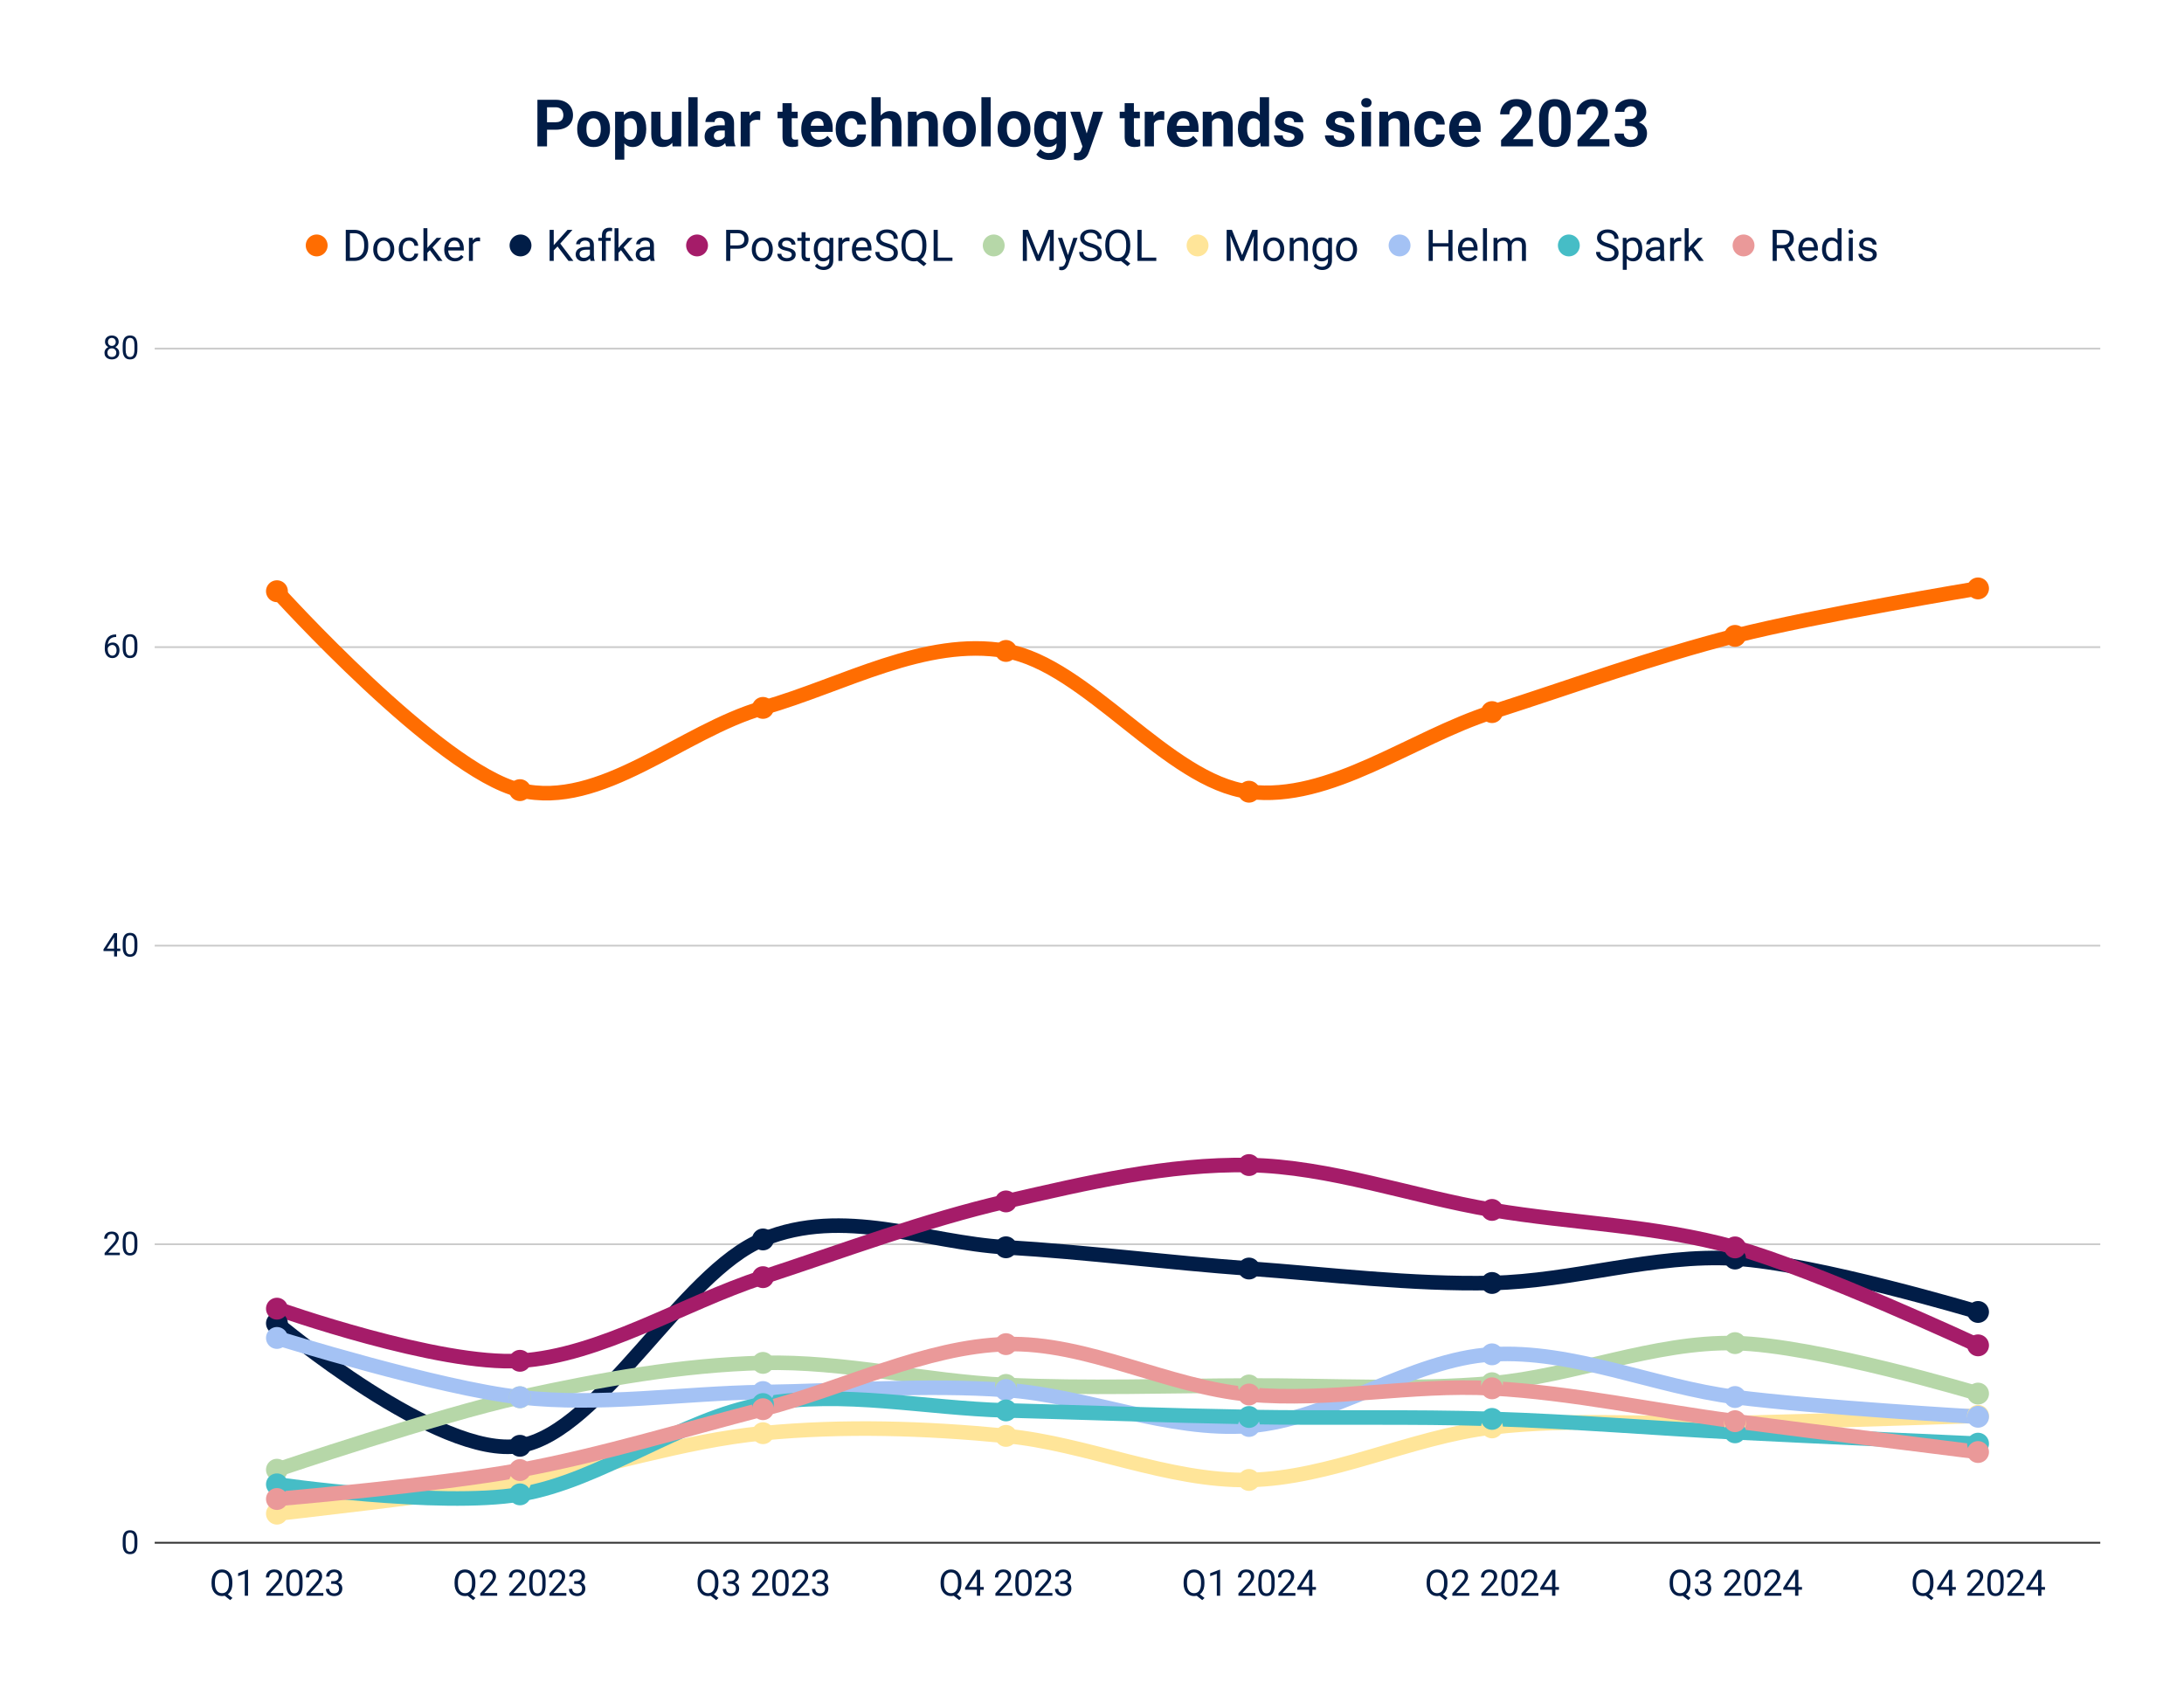 <svg viewBox="0 0 1200 928" fill="none" stroke-linecap="square" stroke-miterlimit="10" xmlns="http://www.w3.org/2000/svg"><path fill="#fff" d="M0 0h1200v928H0V0z"></path><path stroke="#333" stroke-linecap="butt" d="M85.5 847.5h1068"></path><path stroke="#ccc" stroke-linecap="butt" d="M85.5 683.5h1068m-1068-164h1068m-1068-164h1068m-1068-164h1068"></path><path stroke="#ff6d01" stroke-width="8" stroke-linecap="butt" clip-path="url(#id_0)" d="M152.162 324.785s89.017 98.589 133.525 109.272c44.509 10.682 89.017-32.43 133.525-45.174 44.509-12.745 89.017-38.966 133.525-31.293 44.509 7.673 89.017 71.73 133.526 77.33 44.508 5.6 89.016-29.464 133.524-43.73 44.509-14.265 89.017-30.54 133.525-41.864 44.509-11.324 133.526-26.08 133.526-26.08"></path><path stroke="#011d47" stroke-width="8" stroke-linecap="butt" clip-path="url(#id_0)" d="M152.162 726.95s89.017 74.968 133.525 67.29c44.509-7.679 89.017-95.187 133.525-113.36 44.509-18.175 89.017 1.653 133.525 4.317 44.509 2.663 89.017 8.397 133.526 11.664 44.508 3.267 89.016 8.85 133.524 7.936 44.509-.914 89.017-16.071 133.525-13.418 44.509 2.653 133.526 29.337 133.526 29.337"></path><path stroke="#a51c69" stroke-width="8" stroke-linecap="butt" clip-path="url(#id_0)" d="M152.162 718.907s89.017 31.526 133.525 28.642c44.509-2.884 89.017-31.355 133.525-45.947 44.509-14.593 89.017-31.343 133.525-41.606 44.509-10.263 89.017-20.75 133.526-19.971 44.508.778 89.016 17.1 133.524 24.638 44.509 7.538 89.017 8.19 133.525 20.59 44.509 12.399 133.526 53.807 133.526 53.807"></path><path stroke="#b6d7a8" stroke-width="8" stroke-linecap="butt" clip-path="url(#id_0)" d="M152.162 807.384s89.017-30.044 133.525-39.825c44.509-9.78 89.017-17.734 133.525-18.861 44.509-1.127 89.017 10.032 133.525 12.1 44.509 2.069 89.017.468 133.526.312 44.508-.155 89.016 2.634 133.524-1.245 44.509-3.879 89.017-22.977 133.525-22.028 44.509.949 133.526 27.721 133.526 27.721"></path><path stroke="#ffe599" stroke-width="8" stroke-linecap="butt" clip-path="url(#id_0)" d="M152.162 831.513s89.017-9.897 133.525-17.263c44.509-7.366 89.017-22.691 133.525-26.933 44.509-4.242 89.017-2.8 133.525 1.482 44.509 4.281 89.017 24.983 133.526 24.205 44.508-.778 89.016-23.662 133.524-28.872 44.509-5.21 89.017-1.333 133.525-2.39 44.509-1.057 133.526-3.954 133.526-3.954"></path><path stroke="#a4c2f4" stroke-width="8" stroke-linecap="butt" clip-path="url(#id_0)" d="M152.162 734.994s89.017 27.613 133.525 32.565c44.509 4.953 89.017-2.188 133.525-2.848 44.509-.66 89.017-4.22 133.525-1.113 44.509 3.107 89.017 23.02 133.526 19.753 44.508-3.267 89.016-36.703 133.524-39.353 44.509-2.65 89.017 17.733 133.525 23.45 44.509 5.716 133.526 10.85 133.526 10.85"></path><path stroke="#46bdc6" stroke-width="8" stroke-linecap="butt" clip-path="url(#id_0)" d="M152.162 815.427s89.017 12.847 133.525 5.493c44.509-7.354 89.017-41.929 133.525-49.616 44.509-7.687 89.017 2.31 133.525 3.495 44.509 1.184 89.017 2.831 133.526 3.61 44.508.777 89.016-.35 133.524 1.056 44.509 1.407 89.017 5.114 133.525 7.382 44.509 2.269 133.526 6.228 133.526 6.228"></path><path stroke="#ea9999" stroke-width="8" stroke-linecap="butt" clip-path="url(#id_0)" d="M152.162 823.47s89.017-7.667 133.525-15.89c44.509-8.224 89.017-21.92 133.525-33.45 44.509-11.53 89.017-34.386 133.525-35.732 44.509-1.346 89.017 23.61 133.526 27.655 44.508 4.044 89.016-5.833 133.524-3.388 44.509 2.445 89.017 12.223 133.525 18.056 44.509 5.833 133.526 16.94 133.526 16.94"></path><path fill="#ff6d01" clip-path="url(#id_0)" d="M158.162 324.785a6 6 0 11-12 0 6 6 0 0112 0zm133.526 109.272a6 6 0 11-12 0 6 6 0 0112 0zm133.524-45.174a6 6 0 11-12 0 6 6 0 0112 0zm133.525-31.293a6 6 0 11-12 0 6 6 0 0112 0zm133.526 77.33a6 6 0 11-12 0 6 6 0 0112 0zm133.525-43.73a6 6 0 11-12 0 6 6 0 0112 0zm133.525-41.864a6 6 0 11-12 0 6 6 0 0112 0zm133.525-26.079a6 6 0 11-12 0 6 6 0 0112 0z"></path><path fill="#011d47" clip-path="url(#id_0)" d="M158.162 726.95a6 6 0 11-12 0 6 6 0 0112 0zm133.526 67.29a6 6 0 11-12 0 6 6 0 0112 0zm133.524-113.36a6 6 0 11-12 0 6 6 0 0112 0zm133.525 4.317a6 6 0 11-12 0 6 6 0 0112 0zm133.526 11.663a6 6 0 11-12 0 6 6 0 0112 0zm133.525 7.937a6 6 0 11-12 0 6 6 0 0112 0zm133.525-13.418a6 6 0 11-12 0 6 6 0 0112 0zm133.525 29.337a6 6 0 11-12 0 6 6 0 0112 0z"></path><path fill="#a51c69" clip-path="url(#id_0)" d="M158.162 718.907a6 6 0 11-12 0 6 6 0 0112 0zm133.526 28.643a6 6 0 11-12 0 6 6 0 0112 0zm133.524-45.948a6 6 0 11-12 0 6 6 0 0112 0zm133.525-41.606a6 6 0 11-12 0 6 6 0 0112 0zm133.526-19.971a6 6 0 11-12 0 6 6 0 0112 0zm133.525 24.638a6 6 0 11-12 0 6 6 0 0112 0zm133.525 20.589a6 6 0 11-12 0 6 6 0 0112 0zm133.525 53.808a6 6 0 11-12 0 6 6 0 0112 0z"></path><path fill="#b6d7a8" clip-path="url(#id_0)" d="M158.162 807.384a6 6 0 11-12 0 6 6 0 0112 0zm133.526-39.824a6 6 0 11-12 0 6 6 0 0112 0zm133.524-18.862a6 6 0 11-12 0 6 6 0 0112 0zm133.525 12.1a6 6 0 11-12 0 6 6 0 0112 0zm133.526.312a6 6 0 11-12 0 6 6 0 0112 0zm133.525-1.245a6 6 0 11-12 0 6 6 0 0112 0zm133.525-22.028a6 6 0 11-12 0 6 6 0 0112 0zm133.525 27.721a6 6 0 11-12 0 6 6 0 0112 0z"></path><path fill="#ffe599" clip-path="url(#id_0)" d="M158.162 831.513a6 6 0 11-12 0 6 6 0 0112 0zm133.526-17.263a6 6 0 11-12 0 6 6 0 0112 0zm133.524-26.933a6 6 0 11-12 0 6 6 0 0112 0zm133.525 1.482a6 6 0 11-12 0 6 6 0 0112 0zm133.526 24.205a6 6 0 11-12 0 6 6 0 0112 0zm133.525-28.872a6 6 0 11-12 0 6 6 0 0112 0zm133.525-2.39a6 6 0 11-12 0 6 6 0 0112 0zm133.525-3.954a6 6 0 11-12 0 6 6 0 0112 0z"></path><path fill="#a4c2f4" clip-path="url(#id_0)" d="M158.162 734.994a6 6 0 11-12 0 6 6 0 0112 0zm133.526 32.566a6 6 0 11-12 0 6 6 0 0112 0zm133.524-2.85a6 6 0 11-12 0 6 6 0 0112 0zm133.525-1.112a6 6 0 11-12 0 6 6 0 0112 0zm133.526 19.752a6 6 0 11-12 0 6 6 0 0112 0zm133.525-39.352a6 6 0 11-12 0 6 6 0 0112 0zm133.525 23.449a6 6 0 11-12 0 6 6 0 0112 0zm133.525 10.851a6 6 0 11-12 0 6 6 0 0112 0z"></path><path fill="#46bdc6" clip-path="url(#id_0)" d="M158.162 815.427a6 6 0 11-12 0 6 6 0 0112 0zm133.526 5.493a6 6 0 11-12 0 6 6 0 0112 0zm133.524-49.616a6 6 0 11-12 0 6 6 0 0112 0zm133.525 3.494a6 6 0 11-12 0 6 6 0 0112 0zm133.526 3.61a6 6 0 11-12 0 6 6 0 0112 0zm133.525 1.057a6 6 0 11-12 0 6 6 0 0112 0zm133.525 7.382a6 6 0 11-12 0 6 6 0 0112 0zm133.525 6.228a6 6 0 11-12 0 6 6 0 0112 0z"></path><path fill="#ea9999" clip-path="url(#id_0)" d="M158.162 823.47a6 6 0 11-12 0 6 6 0 0112 0zm133.526-15.89a6 6 0 11-12 0 6 6 0 0112 0zm133.524-33.45a6 6 0 11-12 0 6 6 0 0112 0zm133.525-35.732a6 6 0 11-12 0 6 6 0 0112 0zm133.526 27.655a6 6 0 11-12 0 6 6 0 0112 0zm133.525-3.388a6 6 0 11-12 0 6 6 0 0112 0zm133.525 18.056a6 6 0 11-12 0 6 6 0 0112 0zm133.525 16.941a6 6 0 11-12 0 6 6 0 0112 0z"></path><path fill="#011c46" d="M75.494 846.178v1.953q0 1.578-.281 2.657-.282 1.078-.813 1.75-.516.656-1.266.953-.734.28-1.671.28-.735 0-1.36-.171-.625-.188-1.125-.594-.5-.422-.86-1.078-.343-.656-.53-1.594-.172-.937-.172-2.203v-1.953q0-1.562.28-2.625.282-1.078.813-1.719.532-.64 1.266-.921.75-.282 1.672-.282.75 0 1.375.188.625.172 1.11.562.5.39.843 1.047.36.64.531 1.578.188.922.188 2.172zm-1.625 2.219v-2.485q0-.859-.11-1.515-.093-.656-.296-1.125-.188-.469-.485-.75-.297-.297-.687-.422-.375-.14-.844-.14-.578 0-1.031.218-.453.203-.75.672-.297.469-.47 1.234-.155.75-.155 1.829v2.484q0 .86.093 1.515.11.657.313 1.141.203.485.484.797.297.297.672.453.39.14.86.14.593 0 1.046-.234.454-.234.75-.718.297-.485.454-1.25.156-.766.156-1.844zm-8.016-160.224v1.344h-8.375v-1.172l4.188-4.672q.765-.86 1.187-1.453.438-.61.61-1.078.171-.485.171-.985 0-.64-.265-1.14-.25-.516-.75-.828-.5-.313-1.219-.313-.844 0-1.422.328-.562.328-.844.922-.28.594-.28 1.36h-1.626q0-1.079.469-1.97.484-.906 1.406-1.437.938-.531 2.297-.531 1.219 0 2.078.422.86.422 1.313 1.203.468.766.468 1.797 0 .562-.187 1.14-.188.563-.516 1.141-.328.563-.765 1.125-.438.547-.938 1.094l-3.422 3.703h6.422zm9.64-6.078v1.953q0 1.578-.28 2.656-.282 1.078-.813 1.75-.516.656-1.266.953-.734.282-1.671.282-.735 0-1.36-.172-.625-.188-1.125-.594-.5-.422-.86-1.078-.343-.656-.53-1.594-.172-.937-.172-2.203v-1.953q0-1.563.28-2.625.282-1.078.813-1.719.532-.64 1.266-.922.75-.281 1.672-.281.75 0 1.375.187.625.172 1.11.563.5.39.843 1.047.36.64.531 1.578.188.922.188 2.172zm-1.624 2.219v-2.485q0-.86-.11-1.515-.093-.657-.296-1.125-.188-.47-.485-.75-.297-.297-.687-.422-.375-.141-.844-.141-.578 0-1.031.219-.453.203-.75.672-.297.468-.47 1.234-.155.75-.155 1.828v2.485q0 .859.093 1.515.11.656.313 1.14.203.485.484.798.297.297.672.453.39.14.86.14.593 0 1.046-.234.454-.234.75-.719.297-.484.454-1.25.156-.765.156-1.843zm-7.75-163.194v1.345h-9.25v-.954l5.734-8.875h1.328l-1.437 2.563-3.782 5.922h7.407zm-1.797-8.484v12.797h-1.625v-12.797h1.625zm11.172 5.375v1.954q0 1.578-.281 2.656-.282 1.078-.813 1.75-.516.656-1.266.953-.734.281-1.671.281-.735 0-1.36-.172-.625-.187-1.125-.593-.5-.422-.86-1.079-.343-.656-.53-1.593-.172-.938-.172-2.203v-1.954q0-1.562.28-2.625.282-1.078.813-1.718.532-.64 1.266-.922.75-.281 1.672-.281.75 0 1.375.187.625.172 1.11.563.5.39.843 1.046.36.641.531 1.579.188.921.188 2.171zm-1.625 2.22v-2.485q0-.86-.11-1.516-.093-.656-.296-1.125-.188-.469-.485-.75-.297-.297-.687-.422-.375-.14-.844-.14-.578 0-1.031.218-.453.204-.75.672-.297.47-.47 1.235-.155.75-.155 1.828v2.484q0 .86.093 1.516.11.656.313 1.14.203.485.484.797.297.297.672.453.39.141.86.141.593 0 1.046-.234.454-.235.75-.719.297-.484.454-1.25.156-.766.156-1.844zM63.697 348.538h.14v1.375h-.14q-1.281 0-2.156.421-.875.422-1.391 1.125-.5.688-.734 1.563-.22.86-.22 1.766v1.875q0 .859.204 1.515.203.656.547 1.11.36.437.797.671.453.22.937.22.563 0 1-.204.438-.219.735-.61.312-.39.468-.921.157-.547.157-1.188 0-.578-.141-1.11-.14-.53-.438-.937-.28-.421-.718-.656-.422-.25-1.032-.25-.671 0-1.265.328-.578.328-.953.86-.375.53-.422 1.156l-.86-.016q.125-.984.454-1.672.343-.703.843-1.14.516-.453 1.141-.656.625-.204 1.328-.204.969 0 1.656.36.688.36 1.141.969.453.593.656 1.343.219.75.219 1.547 0 .906-.25 1.703-.25.782-.766 1.375-.5.594-1.234.938-.734.328-1.719.328-1.031 0-1.812-.422-.766-.422-1.282-1.125-.515-.719-.765-1.594-.25-.875-.25-1.765v-.766q0-1.36.265-2.656.282-1.297.954-2.344.672-1.063 1.859-1.688 1.203-.624 3.047-.624zm11.797 5.39v1.953q0 1.578-.281 2.657-.282 1.078-.813 1.75-.516.656-1.266.953-.734.28-1.671.28-.735 0-1.36-.171-.625-.188-1.125-.594-.5-.422-.86-1.078-.343-.656-.53-1.594-.172-.937-.172-2.203v-1.953q0-1.562.28-2.625.282-1.078.813-1.719.532-.64 1.266-.921.75-.282 1.672-.282.75 0 1.375.188.625.172 1.11.562.5.39.843 1.047.36.64.531 1.578.188.922.188 2.172zm-1.625 2.219v-2.484q0-.86-.11-1.516-.093-.656-.296-1.125-.188-.469-.485-.75-.297-.297-.687-.422-.375-.14-.844-.14-.578 0-1.031.218-.453.203-.75.672-.297.469-.47 1.234-.155.75-.155 1.829v2.484q0 .86.093 1.516.11.656.313 1.14.203.485.484.797.297.297.672.453.39.14.86.14.593 0 1.046-.234.454-.234.75-.718.297-.485.454-1.25.156-.766.156-1.844zm-8.344-162.349q0 1.172-.547 1.984-.531.813-1.453 1.235-.906.422-2.063.422-1.156 0-2.078-.422-.922-.422-1.453-1.235-.531-.812-.531-1.984 0-.766.281-1.39.297-.641.828-1.11.547-.484 1.297-.734.75-.266 1.64-.266 1.173 0 2.095.453.922.453 1.453 1.25.531.781.531 1.797zm-1.625-.031q0-.703-.313-1.25-.312-.563-.859-.86-.547-.312-1.281-.312-.75 0-1.297.312-.531.297-.828.86-.297.547-.297 1.25 0 .734.281 1.265.297.516.844.797.563.281 1.313.281t1.296-.28q.547-.282.844-.798.297-.531.297-1.265zm1.328-5.97q0 .938-.5 1.688-.484.735-1.344 1.172-.843.438-1.922.438-1.093 0-1.953-.438-.859-.437-1.343-1.172-.485-.75-.485-1.687 0-1.11.485-1.89.5-.782 1.343-1.188.86-.422 1.938-.422 1.11 0 1.953.422.86.406 1.344 1.187.484.782.484 1.89zm-1.625.032q0-.64-.281-1.125-.266-.5-.75-.781-.469-.297-1.125-.297-.64 0-1.125.281-.469.266-.735.766-.265.484-.265 1.156 0 .656.265 1.156.266.485.75.766.485.266 1.125.266.641 0 1.11-.266.484-.281.75-.766.281-.5.281-1.156zm11.89 2.016v1.953q0 1.578-.28 2.656-.282 1.078-.813 1.75-.516.656-1.266.953-.734.282-1.671.282-.735 0-1.36-.172-.625-.188-1.125-.594-.5-.422-.86-1.078-.343-.656-.53-1.594-.172-.937-.172-2.203v-1.953q0-1.563.28-2.625.282-1.078.813-1.719.532-.64 1.266-.922.75-.281 1.672-.281.75 0 1.375.187.625.172 1.11.563.5.39.843 1.047.36.64.531 1.578.188.922.188 2.172zm-1.624 2.219v-2.485q0-.86-.11-1.515-.093-.657-.296-1.125-.188-.47-.485-.75-.297-.297-.687-.422-.375-.141-.844-.141-.578 0-1.031.219-.453.203-.75.672-.297.468-.47 1.234-.155.75-.155 1.828v2.485q0 .859.093 1.515.11.656.313 1.14.203.485.484.798.297.297.672.453.39.14.86.14.593 0 1.046-.234.454-.234.75-.719.297-.484.454-1.25.156-.765.156-1.843zm50.247 682.911l3.609 2.86-1.266 1.171-3.562-2.828 1.219-1.203zm3.562-5.938v.907q0 1.594-.406 2.875-.406 1.265-1.156 2.156-.75.875-1.797 1.36-1.047.468-2.344.468-1.266 0-2.313-.469-1.046-.484-1.812-1.359-.766-.89-1.188-2.156-.421-1.281-.421-2.875v-.906q0-1.594.406-2.86.422-1.265 1.172-2.156.765-.906 1.812-1.375 1.063-.469 2.313-.469 1.312 0 2.36.469 1.062.469 1.812 1.375.75.89 1.156 2.156.406 1.266.406 2.86zm-1.875.907v-.922q0-1.266-.266-2.235-.25-.984-.75-1.64-.5-.672-1.218-1.016-.703-.343-1.625-.343-.86 0-1.578.343-.704.344-1.22 1.016-.5.656-.78 1.64-.266.97-.266 2.235v.922q0 1.281.266 2.265.28.97.796 1.641.516.672 1.22 1.016.718.343 1.593.343.906 0 1.625-.343.719-.344 1.203-1.016.5-.672.75-1.64.25-.985.25-2.266zm10.484-7.64V876.6h-1.812v-12.047l-3.64 1.328v-1.625l5.171-1.953h.281zm19.375 12.812v1.484h-9.312v-1.297l4.656-5.187q.86-.953 1.328-1.625.485-.672.672-1.203.188-.532.188-1.094 0-.703-.281-1.266-.282-.578-.844-.922-.563-.343-1.344-.343-.953 0-1.594.375-.625.359-.937 1.015-.313.656-.313 1.5h-1.797q0-1.187.516-2.187.531-1 1.563-1.594 1.046-.594 2.562-.594 1.344 0 2.297.485.953.468 1.469 1.328.515.843.515 2 0 .625-.219 1.265-.203.625-.578 1.266-.359.64-.843 1.25-.485.61-1.032 1.219l-3.797 4.125h7.125zm10.61-6.766v2.172q0 1.75-.313 2.953-.312 1.203-.906 1.938-.578.734-1.406 1.062-.828.328-1.86.328-.812 0-1.515-.203-.688-.219-1.25-.672-.547-.453-.938-1.187-.39-.735-.593-1.766-.204-1.047-.204-2.453v-2.172q0-1.734.313-2.922.328-1.187.906-1.906.594-.719 1.406-1.031.829-.313 1.86-.313.828 0 1.516.203.703.203 1.25.64.546.438.937 1.157.39.719.594 1.75.203 1.031.203 2.422zm-1.813 2.469v-2.766q0-.953-.125-1.672-.109-.734-.328-1.25-.203-.531-.531-.843-.328-.329-.75-.47-.422-.155-.953-.155-.64 0-1.14.234-.5.234-.845.765-.328.516-.515 1.36-.172.828-.172 2.031v2.766q0 .953.11 1.687.124.735.343 1.266.219.531.547.875.328.344.75.5.422.156.938.156.671 0 1.156-.25.5-.25.828-.781.344-.547.516-1.406.171-.86.171-2.047zm13.203 4.297v1.484h-9.312v-1.297l4.656-5.187q.86-.953 1.328-1.625.485-.672.672-1.203.188-.532.188-1.094 0-.703-.281-1.266-.282-.578-.844-.922-.563-.343-1.344-.343-.953 0-1.594.375-.625.359-.937 1.015-.313.656-.313 1.5h-1.797q0-1.187.516-2.187.531-1 1.563-1.594 1.046-.594 2.562-.594 1.344 0 2.297.485.953.468 1.469 1.328.515.843.515 2 0 .625-.219 1.265-.203.625-.578 1.266-.359.64-.843 1.25-.485.61-1.032 1.219l-3.797 4.125h7.125zm4.313-6.516h1.297q.953 0 1.562-.313.625-.328.922-.875.313-.546.313-1.25 0-.812-.281-1.359-.266-.562-.813-.844-.547-.296-1.375-.296-.766 0-1.36.312-.578.297-.906.844-.312.547-.312 1.281h-1.813q0-1.078.547-1.969.547-.89 1.531-1.422 1-.53 2.313-.53 1.281 0 2.25.468.969.453 1.5 1.344.547.89.547 2.218 0 .532-.25 1.141-.25.61-.781 1.14-.516.532-1.344.876-.828.328-2 .328h-1.547V868.6zm0 1.484v-1.078h1.547q1.36 0 2.25.328.89.313 1.39.86.516.531.72 1.172.218.64.218 1.265 0 1-.344 1.782-.328.765-.937 1.296-.61.532-1.438.813-.812.281-1.781.281-.922 0-1.75-.265-.813-.266-1.438-.766-.625-.516-.984-1.25-.344-.735-.344-1.688h1.813q0 .75.328 1.313.328.547.938.86.609.296 1.437.296.828 0 1.422-.281.61-.281.937-.86.328-.593.328-1.484 0-.89-.375-1.453-.359-.578-1.046-.86-.672-.28-1.594-.28h-1.297zm75.665 4.891l3.61 2.86-1.266 1.171-3.562-2.828 1.219-1.203zm3.563-5.938v.907q0 1.594-.406 2.875-.406 1.265-1.156 2.156-.75.875-1.797 1.36-1.047.468-2.344.468-1.266 0-2.313-.469-1.046-.484-1.812-1.359-.766-.89-1.188-2.156-.421-1.281-.421-2.875v-.906q0-1.594.406-2.86.422-1.265 1.172-2.156.765-.906 1.812-1.375 1.063-.469 2.313-.469 1.312 0 2.36.469 1.062.469 1.812 1.375.75.89 1.156 2.156.406 1.266.406 2.86zm-1.875.907v-.922q0-1.266-.265-2.235-.25-.984-.75-1.64-.5-.672-1.22-1.016-.702-.343-1.624-.343-.86 0-1.578.343-.703.344-1.22 1.016-.5.656-.78 1.64-.266.97-.266 2.235v.922q0 1.281.266 2.265.28.97.797 1.641.515.672 1.218 1.016.719.343 1.594.343.906 0 1.625-.343.719-.344 1.203-1.016.5-.672.75-1.64.25-.985.25-2.266zm13.86 5.172v1.484h-9.313v-1.297l4.656-5.187q.86-.953 1.328-1.625.485-.672.672-1.203.188-.532.188-1.094 0-.703-.281-1.266-.282-.578-.844-.922-.563-.343-1.344-.343-.953 0-1.594.375-.625.359-.937 1.015-.313.656-.313 1.5h-1.797q0-1.187.516-2.187.531-1 1.563-1.594 1.046-.594 2.562-.594 1.344 0 2.297.485.953.468 1.469 1.328.515.843.515 2 0 .625-.219 1.265-.203.625-.578 1.266-.359.64-.843 1.25-.485.61-1.032 1.219l-3.796 4.125h7.125zm16 0v1.484h-9.313v-1.297l4.656-5.187q.86-.953 1.328-1.625.485-.672.672-1.203.188-.532.188-1.094 0-.703-.281-1.266-.282-.578-.844-.922-.563-.343-1.344-.343-.953 0-1.594.375-.625.359-.937 1.015-.313.656-.313 1.5h-1.797q0-1.187.516-2.187.531-1 1.563-1.594 1.046-.594 2.562-.594 1.344 0 2.297.485.953.468 1.469 1.328.515.843.515 2 0 .625-.219 1.265-.203.625-.578 1.266-.359.64-.843 1.25-.485.61-1.032 1.219l-3.796 4.125h7.125zm10.609-6.766v2.172q0 1.75-.313 2.953-.312 1.203-.906 1.938-.578.734-1.406 1.062-.828.328-1.86.328-.812 0-1.515-.203-.688-.219-1.25-.672-.547-.453-.938-1.187-.39-.735-.593-1.766-.204-1.047-.204-2.453v-2.172q0-1.734.313-2.922.328-1.187.906-1.906.594-.719 1.406-1.031.829-.313 1.86-.313.828 0 1.515.203.704.203 1.25.64.547.438.938 1.157.39.719.594 1.75.203 1.031.203 2.422zm-1.813 2.469v-2.766q0-.953-.125-1.672-.109-.734-.328-1.25-.203-.531-.531-.843-.328-.329-.75-.47-.422-.155-.953-.155-.64 0-1.14.234-.5.234-.844.765-.329.516-.516 1.36-.172.828-.172 2.031v2.766q0 .953.11 1.687.124.735.343 1.266.219.531.547.875.328.344.75.5.422.156.938.156.671 0 1.156-.25.5-.25.828-.781.344-.547.515-1.406.172-.86.172-2.047zm13.204 4.297v1.484h-9.313v-1.297l4.656-5.187q.86-.953 1.328-1.625.485-.672.672-1.203.188-.532.188-1.094 0-.703-.281-1.266-.282-.578-.844-.922-.563-.343-1.344-.343-.953 0-1.594.375-.625.359-.937 1.015-.313.656-.313 1.5h-1.797q0-1.187.516-2.187.531-1 1.563-1.594 1.046-.594 2.562-.594 1.344 0 2.297.485.953.468 1.469 1.328.515.843.515 2 0 .625-.219 1.265-.203.625-.578 1.266-.359.64-.843 1.25-.485.61-1.032 1.219l-3.796 4.125h7.125zm4.312-6.516h1.297q.953 0 1.562-.313.625-.328.922-.875.313-.546.313-1.25 0-.812-.281-1.359-.266-.562-.813-.844-.547-.296-1.375-.296-.766 0-1.36.312-.577.297-.906.844-.312.547-.312 1.281h-1.813q0-1.078.547-1.969.547-.89 1.531-1.422 1-.53 2.313-.53 1.281 0 2.25.468.969.453 1.5 1.344.547.89.547 2.218 0 .532-.25 1.141-.25.61-.781 1.14-.516.532-1.344.876-.828.328-2 .328H315.5V868.6zm0 1.484v-1.078h1.547q1.36 0 2.25.328.89.313 1.39.86.516.531.72 1.172.218.64.218 1.265 0 1-.344 1.782-.328.765-.937 1.296-.61.532-1.438.813-.812.281-1.781.281-.922 0-1.75-.265-.813-.266-1.438-.766-.625-.516-.984-1.25-.344-.735-.344-1.688h1.813q0 .75.328 1.313.328.547.938.86.609.296 1.437.296.828 0 1.422-.281.61-.281.937-.86.329-.593.329-1.484 0-.89-.375-1.453-.36-.578-1.047-.86-.672-.28-1.594-.28H315.5zm75.666 4.891l3.609 2.86-1.266 1.171-3.562-2.828 1.219-1.203zm3.562-5.938v.907q0 1.594-.406 2.875-.406 1.265-1.156 2.156-.75.875-1.797 1.36-1.047.468-2.344.468-1.266 0-2.313-.469-1.046-.484-1.812-1.359-.766-.89-1.188-2.156-.421-1.281-.421-2.875v-.906q0-1.594.406-2.86.422-1.265 1.172-2.156.765-.906 1.812-1.375 1.063-.469 2.313-.469 1.312 0 2.36.469 1.062.469 1.812 1.375.75.89 1.156 2.156.406 1.266.406 2.86zm-1.875.907v-.922q0-1.266-.266-2.235-.25-.984-.75-1.64-.5-.672-1.218-1.016-.703-.343-1.625-.343-.86 0-1.578.343-.704.344-1.22 1.016-.5.656-.78 1.64-.266.97-.266 2.235v.922q0 1.281.266 2.265.28.97.796 1.641.516.672 1.22 1.016.718.343 1.593.343.906 0 1.625-.343.719-.344 1.203-1.016.5-.672.75-1.64.25-.985.25-2.266zm7.172-1.344h1.297q.953 0 1.562-.313.625-.328.922-.875.313-.546.313-1.25 0-.812-.282-1.359-.265-.562-.812-.844-.547-.296-1.375-.296-.766 0-1.36.312-.578.297-.906.844-.312.547-.312 1.281h-1.813q0-1.078.547-1.969.547-.89 1.531-1.422 1-.53 2.313-.53 1.281 0 2.25.468.969.453 1.5 1.344.547.89.547 2.218 0 .532-.25 1.141-.25.61-.781 1.14-.516.532-1.344.876-.828.328-2 .328h-1.547V868.6zm0 1.484v-1.078h1.547q1.36 0 2.25.328.89.313 1.39.86.516.531.72 1.172.218.64.218 1.265 0 1-.344 1.782-.328.765-.937 1.296-.61.532-1.438.813-.812.281-1.781.281-.922 0-1.75-.265-.813-.266-1.438-.766-.625-.516-.984-1.25-.344-.735-.344-1.688h1.813q0 .75.328 1.313.328.547.938.86.609.296 1.437.296.828 0 1.422-.281.61-.281.937-.86.328-.593.328-1.484 0-.89-.375-1.453-.359-.578-1.046-.86-.672-.28-1.594-.28h-1.297zm22.688 5.032v1.484H413.4v-1.297l4.656-5.187q.86-.953 1.328-1.625.485-.672.672-1.203.188-.532.188-1.094 0-.703-.282-1.266-.28-.578-.843-.922-.563-.343-1.344-.343-.953 0-1.594.375-.625.359-.937 1.015-.313.656-.313 1.5h-1.797q0-1.187.516-2.187.531-1 1.563-1.594 1.046-.594 2.562-.594 1.344 0 2.297.485.953.468 1.469 1.328.515.843.515 2 0 .625-.219 1.265-.203.625-.578 1.266-.359.64-.843 1.25-.485.61-1.032 1.219l-3.797 4.125h7.125zm10.609-6.766v2.172q0 1.75-.313 2.953-.312 1.203-.906 1.938-.578.734-1.406 1.062-.828.328-1.86.328-.812 0-1.515-.203-.688-.219-1.25-.672-.547-.453-.938-1.187-.39-.735-.593-1.766-.204-1.047-.204-2.453v-2.172q0-1.734.313-2.922.328-1.187.906-1.906.594-.719 1.406-1.031.829-.313 1.86-.313.828 0 1.515.203.704.203 1.25.64.547.438.938 1.157.39.719.594 1.75.203 1.031.203 2.422zm-1.813 2.469v-2.766q0-.953-.125-1.672-.109-.734-.328-1.25-.203-.531-.531-.843-.328-.329-.75-.47-.422-.155-.953-.155-.64 0-1.14.234-.5.234-.845.765-.328.516-.515 1.36-.172.828-.172 2.031v2.766q0 .953.11 1.687.124.735.343 1.266.219.531.547.875.328.344.75.5.422.156.938.156.671 0 1.156-.25.5-.25.828-.781.344-.547.515-1.406.172-.86.172-2.047zm13.203 4.297v1.484H435.4v-1.297l4.656-5.187q.86-.953 1.328-1.625.485-.672.672-1.203.188-.532.188-1.094 0-.703-.282-1.266-.28-.578-.843-.922-.563-.343-1.344-.343-.953 0-1.594.375-.625.359-.937 1.015-.313.656-.313 1.5h-1.797q0-1.187.516-2.187.531-1 1.563-1.594 1.046-.594 2.562-.594 1.344 0 2.297.485.953.468 1.469 1.328.515.843.515 2 0 .625-.219 1.265-.203.625-.578 1.266-.359.64-.843 1.25-.485.61-1.032 1.219l-3.797 4.125h7.125zm4.313-6.516h1.297q.953 0 1.562-.313.625-.328.922-.875.313-.546.313-1.25 0-.812-.282-1.359-.265-.562-.812-.844-.547-.296-1.375-.296-.766 0-1.36.312-.578.297-.906.844-.312.547-.312 1.281h-1.813q0-1.078.547-1.969.547-.89 1.531-1.422 1-.53 2.313-.53 1.281 0 2.25.468.969.453 1.5 1.344.547.89.547 2.218 0 .532-.25 1.141-.25.61-.781 1.14-.516.532-1.344.876-.828.328-2 .328h-1.547V868.6zm0 1.484v-1.078h1.547q1.36 0 2.25.328.89.313 1.39.86.516.531.72 1.172.218.64.218 1.265 0 1-.344 1.782-.328.765-.937 1.296-.61.532-1.438.813-.812.281-1.781.281-.922 0-1.75-.265-.813-.266-1.438-.766-.625-.516-.984-1.25-.344-.735-.344-1.688h1.813q0 .75.328 1.313.328.547.938.86.609.296 1.437.296.828 0 1.422-.281.61-.281.937-.86.328-.593.328-1.484 0-.89-.375-1.453-.359-.578-1.046-.86-.672-.28-1.594-.28h-1.297zm75.665 4.891l3.61 2.86-1.266 1.171-3.562-2.828 1.219-1.203zm3.563-5.938v.907q0 1.594-.406 2.875-.406 1.265-1.156 2.156-.75.875-1.797 1.36-1.047.468-2.344.468-1.266 0-2.313-.469-1.046-.484-1.812-1.359-.766-.89-1.188-2.156-.421-1.281-.421-2.875v-.906q0-1.594.406-2.86.422-1.265 1.172-2.156.765-.906 1.812-1.375 1.063-.469 2.313-.469 1.312 0 2.36.469 1.062.469 1.812 1.375.75.89 1.156 2.156.406 1.266.406 2.86zm-1.875.907v-.922q0-1.266-.266-2.235-.25-.984-.75-1.64-.5-.672-1.218-1.016-.703-.343-1.625-.343-.86 0-1.578.343-.704.344-1.22 1.016-.5.656-.78 1.64-.266.97-.266 2.235v.922q0 1.281.266 2.265.28.97.796 1.641.516.672 1.22 1.016.718.343 1.593.343.906 0 1.625-.343.719-.344 1.203-1.016.5-.672.75-1.64.25-.985.25-2.266zm14.156 1.875v1.484h-10.28v-1.062l6.374-9.86h1.469l-1.578 2.844-4.219 6.594h8.234zm-1.984-9.438V876.6h-1.813v-14.219h1.813zm17.688 12.735v1.484h-9.313v-1.297l4.656-5.187q.86-.953 1.328-1.625.485-.672.672-1.203.188-.532.188-1.094 0-.703-.282-1.266-.28-.578-.843-.922-.563-.343-1.344-.343-.953 0-1.594.375-.625.359-.937 1.015-.313.656-.313 1.5h-1.797q0-1.187.516-2.187.531-1 1.563-1.594 1.046-.594 2.562-.594 1.344 0 2.297.485.953.468 1.469 1.328.515.843.515 2 0 .625-.219 1.265-.203.625-.578 1.266-.359.64-.843 1.25-.485.61-1.032 1.219l-3.797 4.125h7.125zm10.609-6.766v2.172q0 1.75-.313 2.953-.312 1.203-.906 1.938-.578.734-1.406 1.062-.828.328-1.86.328-.812 0-1.515-.203-.688-.219-1.25-.672-.547-.453-.938-1.187-.39-.735-.593-1.766-.204-1.047-.204-2.453v-2.172q0-1.734.313-2.922.328-1.187.906-1.906.594-.719 1.406-1.031.829-.313 1.86-.313.828 0 1.515.203.704.203 1.25.64.547.438.938 1.157.39.719.594 1.75.203 1.031.203 2.422zm-1.813 2.469v-2.766q0-.953-.125-1.672-.109-.734-.328-1.25-.203-.531-.531-.843-.328-.329-.75-.47-.422-.155-.953-.155-.64 0-1.14.234-.5.234-.845.765-.328.516-.515 1.36-.172.828-.172 2.031v2.766q0 .953.11 1.687.124.735.343 1.266.219.531.547.875.328.344.75.5.422.156.938.156.671 0 1.156-.25.5-.25.828-.781.344-.547.515-1.406.172-.86.172-2.047zm13.203 4.297v1.484h-9.312v-1.297l4.656-5.187q.86-.953 1.328-1.625.485-.672.672-1.203.188-.532.188-1.094 0-.703-.282-1.266-.28-.578-.843-.922-.563-.343-1.344-.343-.953 0-1.594.375-.625.359-.937 1.015-.313.656-.313 1.5h-1.797q0-1.187.516-2.187.531-1 1.563-1.594 1.046-.594 2.562-.594 1.344 0 2.297.485.953.468 1.469 1.328.515.843.515 2 0 .625-.219 1.265-.203.625-.578 1.266-.359.64-.843 1.25-.485.61-1.032 1.219l-3.797 4.125h7.125zm4.313-6.516h1.297q.953 0 1.562-.313.625-.328.922-.875.313-.546.313-1.25 0-.812-.282-1.359-.265-.562-.812-.844-.547-.296-1.375-.296-.766 0-1.36.312-.578.297-.906.844-.312.547-.312 1.281h-1.813q0-1.078.547-1.969.547-.89 1.531-1.422 1-.53 2.313-.53 1.281 0 2.25.468.969.453 1.5 1.344.547.89.547 2.218 0 .532-.25 1.141-.25.61-.781 1.14-.516.532-1.344.876-.828.328-2 .328h-1.547V868.6zm0 1.484v-1.078h1.547q1.36 0 2.25.328.89.313 1.39.86.516.531.72 1.172.218.64.218 1.265 0 1-.344 1.782-.328.765-.937 1.296-.61.532-1.438.813-.812.281-1.781.281-.922 0-1.75-.265-.813-.266-1.438-.766-.625-.516-.984-1.25-.344-.735-.344-1.688h1.813q0 .75.328 1.313.328.547.938.86.609.296 1.437.296.828 0 1.422-.281.61-.281.937-.86.328-.593.328-1.484 0-.89-.375-1.453-.359-.578-1.046-.86-.672-.28-1.594-.28h-1.297zm75.666 4.891l3.609 2.86-1.266 1.171-3.562-2.828 1.219-1.203zm3.562-5.938v.907q0 1.594-.406 2.875-.406 1.265-1.156 2.156-.75.875-1.797 1.36-1.047.468-2.344.468-1.266 0-2.313-.469-1.046-.484-1.812-1.359-.766-.89-1.188-2.156-.421-1.281-.421-2.875v-.906q0-1.594.406-2.86.422-1.265 1.172-2.156.765-.906 1.812-1.375 1.063-.469 2.313-.469 1.312 0 2.36.469 1.062.469 1.812 1.375.75.89 1.156 2.156.406 1.266.406 2.86zm-1.875.907v-.922q0-1.266-.265-2.235-.25-.984-.75-1.64-.5-.672-1.22-1.016-.702-.343-1.624-.343-.86 0-1.578.343-.703.344-1.22 1.016-.5.656-.78 1.64-.266.97-.266 2.235v.922q0 1.281.266 2.265.28.97.797 1.641.515.672 1.218 1.016.719.343 1.594.343.906 0 1.625-.343.719-.344 1.203-1.016.5-.672.75-1.64.25-.985.25-2.266zm10.485-7.64V876.6h-1.813v-12.047l-3.64 1.328v-1.625l5.171-1.953h.282zm19.375 12.812v1.484h-9.313v-1.297l4.656-5.187q.86-.953 1.328-1.625.485-.672.672-1.203.188-.532.188-1.094 0-.703-.281-1.266-.282-.578-.844-.922-.563-.343-1.344-.343-.953 0-1.594.375-.625.359-.937 1.015-.313.656-.313 1.5h-1.797q0-1.187.516-2.187.531-1 1.563-1.594 1.046-.594 2.562-.594 1.344 0 2.297.485.953.468 1.469 1.328.515.843.515 2 0 .625-.218 1.265-.204.625-.579 1.266-.359.64-.843 1.25-.485.61-1.032 1.219l-3.796 4.125h7.125zm10.609-6.766v2.172q0 1.75-.313 2.953-.312 1.203-.906 1.938-.578.734-1.406 1.062-.828.328-1.86.328-.812 0-1.515-.203-.688-.219-1.25-.672-.547-.453-.938-1.187-.39-.735-.593-1.766-.203-1.047-.203-2.453v-2.172q0-1.734.312-2.922.328-1.187.906-1.906.594-.719 1.407-1.031.828-.313 1.859-.313.828 0 1.516.203.703.203 1.25.64.546.438.937 1.157.39.719.594 1.75.203 1.031.203 2.422zm-1.813 2.469v-2.766q0-.953-.125-1.672-.109-.734-.328-1.25-.203-.531-.531-.843-.328-.329-.75-.47-.422-.155-.953-.155-.64 0-1.14.234-.5.234-.844.765-.329.516-.516 1.36-.172.828-.172 2.031v2.766q0 .953.11 1.687.124.735.343 1.266.219.531.547.875.328.344.75.5.422.156.938.156.671 0 1.156-.25.5-.25.828-.781.344-.547.516-1.406.171-.86.171-2.047zm13.204 4.297v1.484h-9.313v-1.297l4.656-5.187q.86-.953 1.328-1.625.485-.672.672-1.203.188-.532.188-1.094 0-.703-.281-1.266-.282-.578-.844-.922-.563-.343-1.344-.343-.953 0-1.594.375-.625.359-.937 1.015-.313.656-.313 1.5h-1.797q0-1.187.516-2.187.531-1 1.563-1.594 1.046-.594 2.562-.594 1.344 0 2.297.485.953.468 1.469 1.328.515.843.515 2 0 .625-.218 1.265-.204.625-.579 1.266-.359.64-.843 1.25-.485.61-1.032 1.219l-3.796 4.125h7.125zm11.296-3.297v1.484h-10.28v-1.062l6.374-9.86h1.469l-1.578 2.844-4.219 6.594h8.234zm-1.984-9.438V876.6h-1.813v-14.219h1.813zm70.665 12.594l3.61 2.86-1.266 1.171-3.562-2.828 1.219-1.203zm3.563-5.938v.907q0 1.594-.406 2.875-.406 1.265-1.156 2.156-.75.875-1.797 1.36-1.047.468-2.344.468-1.266 0-2.313-.469-1.046-.484-1.812-1.359-.766-.89-1.188-2.156-.421-1.281-.421-2.875v-.906q0-1.594.406-2.86.422-1.265 1.172-2.156.765-.906 1.812-1.375 1.063-.469 2.313-.469 1.312 0 2.36.469 1.062.469 1.812 1.375.75.89 1.156 2.156.406 1.266.406 2.86zm-1.875.907v-.922q0-1.266-.265-2.235-.25-.984-.75-1.64-.5-.672-1.22-1.016-.702-.343-1.624-.343-.86 0-1.578.343-.703.344-1.22 1.016-.5.656-.78 1.64-.266.97-.266 2.235v.922q0 1.281.266 2.265.28.97.797 1.641.515.672 1.218 1.016.719.343 1.594.343.906 0 1.625-.343.719-.344 1.203-1.016.5-.672.75-1.64.25-.985.25-2.266zm13.86 5.172v1.484h-9.313v-1.297l4.656-5.187q.86-.953 1.328-1.625.485-.672.672-1.203.188-.532.188-1.094 0-.703-.281-1.266-.282-.578-.844-.922-.563-.343-1.344-.343-.953 0-1.594.375-.625.359-.937 1.015-.313.656-.313 1.5h-1.797q0-1.187.516-2.187.531-1 1.563-1.594 1.046-.594 2.562-.594 1.344 0 2.297.485.953.468 1.469 1.328.515.843.515 2 0 .625-.218 1.265-.204.625-.579 1.266-.359.64-.843 1.25-.485.61-1.032 1.219l-3.796 4.125h7.125zm16 0v1.484h-9.313v-1.297l4.656-5.187q.86-.953 1.328-1.625.485-.672.672-1.203.188-.532.188-1.094 0-.703-.281-1.266-.282-.578-.844-.922-.563-.343-1.344-.343-.953 0-1.594.375-.625.359-.937 1.015-.313.656-.313 1.5h-1.797q0-1.187.516-2.187.531-1 1.563-1.594 1.046-.594 2.562-.594 1.344 0 2.297.485.953.468 1.469 1.328.515.843.515 2 0 .625-.218 1.265-.204.625-.579 1.266-.359.64-.843 1.25-.485.61-1.032 1.219l-3.796 4.125h7.125zm10.609-6.766v2.172q0 1.75-.313 2.953-.312 1.203-.906 1.938-.578.734-1.406 1.062-.828.328-1.86.328-.812 0-1.515-.203-.688-.219-1.25-.672-.547-.453-.938-1.187-.39-.735-.593-1.766-.203-1.047-.203-2.453v-2.172q0-1.734.312-2.922.328-1.187.906-1.906.594-.719 1.407-1.031.828-.313 1.859-.313.828 0 1.515.203.704.203 1.25.64.547.438.938 1.157.39.719.594 1.75.203 1.031.203 2.422zm-1.813 2.469v-2.766q0-.953-.125-1.672-.109-.734-.328-1.25-.203-.531-.531-.843-.328-.329-.75-.47-.422-.155-.953-.155-.64 0-1.14.234-.5.234-.844.765-.329.516-.516 1.36-.172.828-.172 2.031v2.766q0 .953.11 1.687.124.735.343 1.266.219.531.547.875.328.344.75.5.422.156.938.156.671 0 1.156-.25.5-.25.828-.781.344-.547.515-1.406.172-.86.172-2.047zm13.204 4.297v1.484h-9.313v-1.297l4.656-5.187q.86-.953 1.328-1.625.485-.672.672-1.203.188-.532.188-1.094 0-.703-.281-1.266-.282-.578-.844-.922-.563-.343-1.344-.343-.953 0-1.594.375-.625.359-.937 1.015-.313.656-.313 1.5h-1.797q0-1.187.516-2.187.531-1 1.563-1.594 1.046-.594 2.562-.594 1.344 0 2.297.485.953.468 1.469 1.328.515.843.515 2 0 .625-.218 1.265-.204.625-.579 1.266-.359.64-.843 1.25-.485.61-1.032 1.219l-3.796 4.125h7.125zm11.296-3.297v1.484h-10.28v-1.062l6.374-9.86h1.469l-1.578 2.844-4.219 6.594h8.234zm-1.984-9.438V876.6h-1.813v-14.219h1.813zm70.666 12.594l3.609 2.86-1.266 1.171-3.562-2.828 1.219-1.203zm3.562-5.938v.907q0 1.594-.406 2.875-.406 1.265-1.156 2.156-.75.875-1.797 1.36-1.047.468-2.344.468-1.266 0-2.313-.469-1.046-.484-1.812-1.359-.766-.89-1.188-2.156-.421-1.281-.421-2.875v-.906q0-1.594.406-2.86.422-1.265 1.172-2.156.765-.906 1.812-1.375 1.063-.469 2.313-.469 1.312 0 2.36.469 1.062.469 1.812 1.375.75.89 1.156 2.156.406 1.266.406 2.86zm-1.875.907v-.922q0-1.266-.265-2.235-.25-.984-.75-1.64-.5-.672-1.22-1.016-.702-.343-1.624-.343-.86 0-1.578.343-.703.344-1.22 1.016-.5.656-.78 1.64-.266.97-.266 2.235v.922q0 1.281.266 2.265.28.97.797 1.641.515.672 1.218 1.016.719.343 1.594.343.906 0 1.625-.343.719-.344 1.203-1.016.5-.672.75-1.64.25-.985.25-2.266zm7.172-1.344h1.297q.953 0 1.562-.313.625-.328.922-.875.313-.546.313-1.25 0-.812-.282-1.359-.265-.562-.812-.844-.547-.296-1.375-.296-.766 0-1.36.312-.577.297-.906.844-.312.547-.312 1.281h-1.813q0-1.078.547-1.969.547-.89 1.532-1.422 1-.53 2.312-.53 1.281 0 2.25.468.969.453 1.5 1.344.547.89.547 2.218 0 .532-.25 1.141-.25.61-.781 1.14-.516.532-1.344.876-.828.328-2 .328h-1.547V868.6zm0 1.484v-1.078h1.547q1.36 0 2.25.328.89.313 1.39.86.516.531.72 1.172.218.64.218 1.265 0 1-.344 1.782-.328.765-.937 1.296-.61.532-1.438.813-.812.281-1.781.281-.922 0-1.75-.265-.813-.266-1.438-.766-.625-.516-.984-1.25-.344-.735-.344-1.688h1.813q0 .75.328 1.313.328.547.938.86.609.296 1.437.296.828 0 1.422-.281.61-.281.937-.86.328-.593.328-1.484 0-.89-.375-1.453-.359-.578-1.046-.86-.672-.28-1.594-.28h-1.297zm22.688 5.032v1.484H947.5v-1.297l4.656-5.187q.86-.953 1.328-1.625.485-.672.672-1.203.188-.532.188-1.094 0-.703-.282-1.266-.28-.578-.843-.922-.563-.343-1.344-.343-.953 0-1.594.375-.625.359-.937 1.015-.313.656-.313 1.5h-1.797q0-1.187.516-2.187.531-1 1.563-1.594 1.046-.594 2.562-.594 1.344 0 2.297.485.953.468 1.469 1.328.515.843.515 2 0 .625-.218 1.265-.204.625-.579 1.266-.359.64-.843 1.25-.485.61-1.032 1.219l-3.797 4.125h7.125zm10.609-6.766v2.172q0 1.75-.313 2.953-.312 1.203-.906 1.938-.578.734-1.406 1.062-.828.328-1.86.328-.812 0-1.515-.203-.688-.219-1.25-.672-.547-.453-.938-1.187-.39-.735-.593-1.766-.203-1.047-.203-2.453v-2.172q0-1.734.312-2.922.328-1.187.906-1.906.594-.719 1.407-1.031.828-.313 1.859-.313.828 0 1.515.203.704.203 1.25.64.547.438.938 1.157.39.719.594 1.75.203 1.031.203 2.422zm-1.813 2.469v-2.766q0-.953-.125-1.672-.109-.734-.328-1.25-.203-.531-.531-.843-.328-.329-.75-.47-.422-.155-.953-.155-.64 0-1.14.234-.5.234-.845.765-.328.516-.515 1.36-.172.828-.172 2.031v2.766q0 .953.11 1.687.124.735.343 1.266.219.531.547.875.328.344.75.5.422.156.938.156.671 0 1.156-.25.5-.25.828-.781.344-.547.515-1.406.172-.86.172-2.047zm13.203 4.297v1.484H969.5v-1.297l4.656-5.187q.86-.953 1.328-1.625.485-.672.672-1.203.188-.532.188-1.094 0-.703-.282-1.266-.28-.578-.843-.922-.563-.343-1.344-.343-.953 0-1.594.375-.625.359-.937 1.015-.313.656-.313 1.5h-1.797q0-1.187.516-2.187.531-1 1.563-1.594 1.046-.594 2.562-.594 1.344 0 2.297.485.953.468 1.469 1.328.515.843.515 2 0 .625-.218 1.265-.204.625-.579 1.266-.359.64-.843 1.25-.485.61-1.032 1.219l-3.797 4.125h7.125zm11.297-3.297v1.484h-10.28v-1.062l6.374-9.86h1.469l-1.578 2.844-4.219 6.594h8.234zm-1.984-9.438V876.6h-1.813v-14.219h1.813zm70.665 12.594l3.61 2.86-1.266 1.171-3.562-2.828 1.219-1.203zm3.563-5.938v.907q0 1.594-.406 2.875-.406 1.265-1.156 2.156-.75.875-1.797 1.36-1.047.468-2.344.468-1.266 0-2.313-.469-1.046-.484-1.812-1.359-.766-.89-1.188-2.156-.421-1.281-.421-2.875v-.906q0-1.594.406-2.86.422-1.265 1.172-2.156.765-.906 1.812-1.375 1.063-.469 2.313-.469 1.312 0 2.36.469 1.062.469 1.812 1.375.75.89 1.156 2.156.406 1.266.406 2.86zm-1.875.907v-.922q0-1.266-.265-2.235-.25-.984-.75-1.64-.5-.672-1.22-1.016-.702-.343-1.624-.343-.86 0-1.578.343-.703.344-1.22 1.016-.5.656-.78 1.64-.266.97-.266 2.235v.922q0 1.281.266 2.265.28.97.797 1.641.515.672 1.218 1.016.719.343 1.594.343.906 0 1.625-.343.719-.344 1.203-1.016.5-.672.75-1.64.25-.985.25-2.266zm14.156 1.875v1.484h-10.28v-1.062l6.374-9.86h1.469l-1.578 2.844-4.219 6.594h8.234zm-1.984-9.438V876.6h-1.813v-14.219h1.813zm17.688 12.735v1.484h-9.313v-1.297l4.656-5.187q.86-.953 1.328-1.625.485-.672.672-1.203.188-.532.188-1.094 0-.703-.281-1.266-.282-.578-.844-.922-.563-.343-1.344-.343-.953 0-1.594.375-.625.359-.937 1.015-.313.656-.313 1.5h-1.797q0-1.187.516-2.187.531-1 1.563-1.594 1.046-.594 2.562-.594 1.344 0 2.297.485.953.468 1.469 1.328.515.843.515 2 0 .625-.218 1.265-.204.625-.579 1.266-.359.64-.843 1.25-.485.61-1.032 1.219l-3.796 4.125h7.125zm10.609-6.766v2.172q0 1.75-.313 2.953-.312 1.203-.906 1.938-.578.734-1.406 1.062-.828.328-1.86.328-.812 0-1.515-.203-.688-.219-1.25-.672-.547-.453-.938-1.187-.39-.735-.593-1.766-.203-1.047-.203-2.453v-2.172q0-1.734.312-2.922.328-1.187.906-1.906.594-.719 1.407-1.031.828-.313 1.859-.313.828 0 1.516.203.703.203 1.25.64.546.438.937 1.157.39.719.594 1.75.203 1.031.203 2.422zm-1.813 2.469v-2.766q0-.953-.125-1.672-.109-.734-.328-1.25-.203-.531-.531-.843-.328-.329-.75-.47-.422-.155-.953-.155-.64 0-1.14.234-.5.234-.844.765-.329.516-.516 1.36-.172.828-.172 2.031v2.766q0 .953.11 1.687.124.735.343 1.266.219.531.547.875.328.344.75.5.422.156.938.156.671 0 1.156-.25.5-.25.828-.781.344-.547.516-1.406.171-.86.171-2.047zm13.204 4.297v1.484h-9.313v-1.297l4.656-5.187q.86-.953 1.328-1.625.485-.672.672-1.203.188-.532.188-1.094 0-.703-.281-1.266-.282-.578-.844-.922-.563-.343-1.344-.343-.953 0-1.594.375-.625.359-.937 1.015-.313.656-.313 1.5h-1.797q0-1.187.516-2.187.531-1 1.563-1.594 1.046-.594 2.562-.594 1.344 0 2.297.485.953.468 1.469 1.328.515.843.515 2 0 .625-.218 1.265-.204.625-.579 1.266-.359.64-.843 1.25-.485.61-1.032 1.219l-3.796 4.125h7.125zm11.296-3.297v1.484h-10.28v-1.062l6.374-9.86h1.469l-1.578 2.844-4.219 6.594h8.234zm-1.984-9.438V876.6h-1.813v-14.219h1.813z"></path><path fill="#ff6d01" d="M180 134.833a6 6 0 11-12 0 6 6 0 0112 0z"></path><path fill="#011c46" d="M194.594 143.333h-3.563l.031-1.843h3.532q1.828 0 3.047-.766 1.218-.766 1.828-2.156.625-1.39.625-3.25v-1.047q0-1.469-.36-2.61-.343-1.14-1.03-1.921-.673-.797-1.657-1.204-.969-.421-2.234-.421h-3.844v-1.844h3.844q1.671 0 3.046.562 1.391.547 2.391 1.594 1 1.047 1.531 2.531.547 1.485.547 3.344v1.016q0 1.843-.547 3.328-.531 1.484-1.547 2.531-1 1.047-2.437 1.61-1.422.546-3.203.546zm-2.344-17.062v17.062h-2.266v-17.062h2.266zm12.828 10.86v-.266q0-1.375.39-2.547.407-1.188 1.157-2.047.75-.875 1.813-1.36 1.078-.5 2.39-.5 1.344 0 2.406.5 1.078.485 1.828 1.36.766.86 1.157 2.047.406 1.172.406 2.547v.265q0 1.375-.406 2.547-.39 1.172-1.156 2.047-.75.875-1.813 1.36-1.063.484-2.39.484-1.344 0-2.407-.485-1.062-.484-1.828-1.359-.75-.875-1.156-2.047-.39-1.172-.39-2.547zm2.172-.266v.265q0 .953.219 1.797.219.828.672 1.484.453.641 1.125 1.016.687.36 1.593.36.891 0 1.563-.36.672-.375 1.11-1.016.452-.656.671-1.484.234-.844.234-1.797v-.265q0-.938-.234-1.766-.219-.844-.672-1.5-.453-.656-1.125-1.031-.672-.375-1.578-.375-.89 0-1.562.375t-1.125 1.03q-.453.657-.672 1.5-.219.83-.219 1.767zm17.484 4.921q.766 0 1.422-.312.656-.328 1.078-.875.422-.563.485-1.281h2.062q-.062 1.125-.765 2.093-.688.97-1.813 1.563-1.125.594-2.469.594-1.437 0-2.5-.5-1.062-.516-1.765-1.39-.688-.876-1.031-2.017-.344-1.14-.344-2.421v-.5q0-1.266.344-2.407.343-1.156 1.03-2.03.704-.876 1.766-1.376 1.063-.516 2.5-.516 1.485 0 2.594.61 1.11.61 1.75 1.64.64 1.032.703 2.344h-2.062q-.063-.781-.453-1.406-.375-.64-1.032-1.016-.64-.39-1.5-.39-1 0-1.672.406-.671.39-1.078 1.047-.39.656-.562 1.469-.156.796-.156 1.625v.5q0 .828.156 1.64.172.813.562 1.469.391.656 1.063 1.047.672.39 1.687.39zm10.094-16.453v18h-2.172v-18h2.172zm7.75 5.313l-5.531 5.922-3.094 3.218-.172-2.312 2.219-2.656 3.938-4.172h2.64zm-1.984 12.687l-4.516-6.047 1.125-1.937 5.953 7.984h-2.562zm9.328.235q-1.328 0-2.406-.453-1.063-.454-1.844-1.266-.766-.828-1.172-1.953-.406-1.125-.406-2.453v-.5q0-1.547.453-2.75.453-1.22 1.234-2.063.797-.844 1.781-1.281 1-.438 2.079-.438 1.359 0 2.343.47.985.468 1.61 1.312.64.843.937 1.968.313 1.125.313 2.47v.968h-9.469v-1.766h7.313v-.172q-.047-.843-.36-1.64-.297-.797-.937-1.313-.641-.515-1.75-.515-.75 0-1.375.312-.61.313-1.063.922-.437.61-.687 1.5-.25.875-.25 2.016v.5q0 .89.25 1.687.265.797.75 1.39.484.595 1.172.938.703.344 1.593.344 1.156 0 1.953-.469.797-.468 1.391-1.265l1.313 1.047q-.407.625-1.047 1.187-.625.563-1.547.922-.922.344-2.172.344zm9.906-10.922v10.687h-2.172v-12.687h2.11l.062 2zm3.953-2.063l-.015 2.016q-.266-.063-.516-.078-.234-.016-.531-.016-.75 0-1.328.235-.579.234-.985.656-.39.422-.625 1-.219.578-.281 1.265l-.61.36q0-1.156.22-2.156.234-1.016.702-1.782.485-.78 1.235-1.218.75-.454 1.781-.454.235 0 .531.063.313.047.422.11z"></path><path fill="#011d47" d="M292 134.833a6 6 0 11-12 0 6 6 0 0112 0z"></path><path fill="#011c46" d="M304.25 126.27v17.063h-2.266v-17.062h2.266zm10.297 0l-7.094 7.954-3.984 4.14-.375-2.421 3-3.297 5.734-6.375h2.719zm-2.188 17.063l-6.312-8.328 1.344-1.781 7.671 10.11h-2.703zm11.766-2.172v-6.53q0-.75-.297-1.298-.297-.562-.89-.859-.594-.313-1.485-.313-.812 0-1.437.282-.61.28-.954.75-.343.453-.343.968h-2.172q0-.671.344-1.343.359-.672 1.015-1.203.672-.547 1.594-.875.938-.329 2.094-.329 1.375 0 2.437.47 1.063.468 1.656 1.421.61.938.61 2.36v5.906q0 .625.11 1.343.109.72.343 1.235v.187h-2.266q-.171-.375-.265-1t-.094-1.172zm.375-5.515l.031 1.515h-2.187q-.938 0-1.672.157-.719.14-1.219.437-.484.297-.75.735-.25.437-.25 1.015 0 .61.266 1.11.281.484.828.765.547.281 1.344.281.984 0 1.75-.421.765-.422 1.218-1.032.454-.609.485-1.172l.922 1.032q-.079.5-.454 1.093-.359.594-.968 1.141-.594.547-1.422.906-.828.36-1.86.36-1.28 0-2.25-.5-.968-.516-1.5-1.36-.53-.843-.53-1.906 0-1.016.39-1.797.406-.781 1.156-1.297.75-.53 1.797-.797 1.063-.265 2.36-.265h2.515zm8.39 7.687h-2.171v-14.015q0-1.375.5-2.313.5-.953 1.437-1.437.938-.485 2.219-.485.375 0 .75.047.39.047.75.14l-.11 1.766q-.25-.046-.562-.062-.312-.031-.61-.031-.687 0-1.187.281-.5.266-.765.797-.25.515-.25 1.297v14.015zm2.688-12.687v1.672h-6.86v-1.672h6.86zm4.25-5.313v18h-2.172v-18h2.172zm7.75 5.313l-5.531 5.922-3.094 3.218-.172-2.312 2.219-2.656 3.938-4.172h2.64zm-1.984 12.687l-4.516-6.047 1.125-1.937 5.953 7.984h-2.562zm11.531-2.172v-6.53q0-.75-.297-1.298-.297-.562-.89-.859-.594-.313-1.485-.313-.812 0-1.437.282-.61.28-.954.75-.343.453-.343.968h-2.172q0-.671.344-1.343.359-.672 1.015-1.203.672-.547 1.594-.875.938-.329 2.094-.329 1.375 0 2.437.47 1.063.468 1.656 1.421.61.938.61 2.36v5.906q0 .625.11 1.343.109.72.343 1.235v.187h-2.266q-.171-.375-.265-1t-.094-1.172zm.375-5.515l.031 1.515h-2.187q-.938 0-1.672.157-.719.14-1.219.437-.484.297-.75.735-.25.437-.25 1.015 0 .61.266 1.11.281.484.828.765.547.281 1.344.281.984 0 1.75-.421.765-.422 1.218-1.032.454-.609.485-1.172l.922 1.032q-.079.5-.454 1.093-.359.594-.968 1.141-.594.547-1.422.906-.828.36-1.86.36-1.28 0-2.25-.5-.968-.516-1.5-1.36-.53-.843-.53-1.906 0-1.016.39-1.797.406-.781 1.156-1.297.75-.53 1.797-.797 1.063-.265 2.36-.265h2.515z"></path><path fill="#a51c69" d="M389 134.833a6 6 0 11-12 0 6 6 0 0112 0z"></path><path fill="#011c46" d="M405.281 136.646h-4.562v-1.844h4.562q1.313 0 2.125-.422.828-.422 1.203-1.172.391-.75.391-1.718 0-.875-.39-1.641-.376-.781-1.204-1.25-.812-.484-2.125-.484h-4.031v15.218h-2.266v-17.062h6.297q1.922 0 3.25.672 1.344.656 2.031 1.843.704 1.172.704 2.688 0 1.64-.704 2.797-.687 1.156-2.03 1.765-1.329.61-3.25.61zm7.797.484v-.265q0-1.375.39-2.547.407-1.188 1.157-2.047.75-.875 1.813-1.36 1.078-.5 2.39-.5 1.344 0 2.406.5 1.079.485 1.829 1.36.765.86 1.156 2.047.406 1.172.406 2.547v.265q0 1.375-.406 2.547-.39 1.172-1.156 2.047-.75.875-1.813 1.36-1.063.484-2.39.484-1.344 0-2.407-.485-1.062-.484-1.828-1.359-.75-.875-1.156-2.047-.39-1.172-.39-2.547zm2.172-.265v.265q0 .953.219 1.797.219.828.672 1.484.453.641 1.125 1.016.687.36 1.593.36.891 0 1.563-.36.672-.375 1.11-1.016.452-.656.671-1.484.235-.844.235-1.797v-.265q0-.938-.235-1.766-.219-.844-.672-1.5-.453-.656-1.125-1.031-.672-.375-1.578-.375-.89 0-1.562.375t-1.125 1.03q-.454.657-.672 1.5-.219.83-.219 1.767zm19.781 3.109q0-.469-.203-.875t-.828-.734q-.625-.344-1.875-.594-1.063-.219-1.922-.516-.844-.312-1.437-.734-.579-.438-.907-1.016-.312-.594-.312-1.39 0-.75.328-1.407.344-.672.953-1.187.625-.516 1.485-.813.875-.297 1.937-.297 1.516 0 2.594.547 1.078.532 1.656 1.438.578.89.578 1.984h-2.172q0-.531-.312-1.031-.313-.5-.906-.828-.579-.328-1.438-.328-.906 0-1.469.28-.547.282-.797.704t-.25.89q0 .344.11.626.125.265.437.5.328.234.89.437.579.188 1.47.39 1.562.345 2.562.845 1.016.484 1.5 1.203.5.718.5 1.734 0 .828-.344 1.531-.343.688-1 1.188-.64.5-1.546.781-.891.266-2 .266-1.688 0-2.844-.594-1.156-.61-1.766-1.547-.594-.953-.594-2.016h2.188q.047.891.515 1.422.47.516 1.141.735.688.218 1.36.218.89 0 1.484-.234.61-.234.922-.64.312-.422.312-.938zm9.938-9.328v1.672h-6.86v-1.672h6.86zm-4.547-3.078h2.172v12.625q0 .64.203.968.203.329.515.438.313.11.672.11.282 0 .579-.048.296-.062.453-.093v1.765q-.25.078-.672.157-.406.078-1 .078-.797 0-1.469-.313-.656-.328-1.063-1.062-.39-.75-.39-2.016v-12.61zm15.453 3.078h1.969v12.422q0 1.672-.688 2.86-.672 1.187-1.89 1.796-1.22.61-2.797.61-.656 0-1.547-.204-.875-.203-1.735-.687-.843-.485-1.421-1.313l1.14-1.281q.797.953 1.672 1.328.875.375 1.735.375 1.03 0 1.78-.39.75-.376 1.157-1.141.422-.75.422-1.86v-9.718l.203-2.797zm-8.734 6.484v-.25q0-1.453.343-2.64.344-1.188.985-2.032.656-.859 1.578-1.328.937-.469 2.094-.469 1.203 0 2.093.422.891.422 1.516 1.22.64.78 1 1.89.36 1.11.5 2.515v1.078q-.125 1.407-.5 2.516-.36 1.11-1 1.906-.625.782-1.531 1.203-.89.407-2.094.407-1.14 0-2.063-.485-.921-.484-1.578-1.343-.656-.875-1-2.047-.343-1.172-.343-2.563zm2.171-.25v.25q0 .953.188 1.781.188.829.594 1.47.406.624 1.031.984.64.359 1.516.359 1.078 0 1.78-.453.704-.453 1.126-1.203.422-.75.656-1.64v-2.813q-.14-.657-.406-1.25-.25-.61-.672-1.079-.422-.484-1.031-.765-.61-.281-1.422-.281-.89 0-1.531.375-.641.375-1.047 1.015-.406.625-.594 1.469-.188.844-.188 1.781zm13.516-4.234v10.687h-2.172v-12.687h2.11l.062 2zm3.953-2.063l-.015 2.016q-.266-.063-.516-.078-.234-.016-.531-.016-.75 0-1.328.235-.579.234-.985.656-.39.422-.625 1-.219.578-.281 1.265l-.61.36q0-1.156.22-2.156.234-1.016.702-1.782.485-.78 1.235-1.218.75-.454 1.781-.454.235 0 .531.063.313.047.422.11zm7.14 12.985q-1.327 0-2.405-.453-1.063-.454-1.844-1.266-.766-.828-1.172-1.953-.406-1.125-.406-2.453v-.5q0-1.547.453-2.75.453-1.22 1.234-2.063.797-.844 1.781-1.281 1-.438 2.079-.438 1.359 0 2.343.47.985.468 1.61 1.312.64.843.937 1.968.313 1.125.313 2.47v.968h-9.469v-1.766h7.313v-.172q-.047-.843-.36-1.64-.297-.797-.937-1.313-.641-.515-1.75-.515-.75 0-1.375.312-.61.313-1.063.922-.437.61-.687 1.5-.25.875-.25 2.016v.5q0 .89.25 1.687.265.797.75 1.39.484.595 1.171.938.704.344 1.594.344 1.156 0 1.953-.469.797-.468 1.391-1.265l1.313 1.047q-.407.625-1.047 1.187-.625.563-1.547.922-.922.344-2.172.344zm17.157-4.547q0-.594-.187-1.063-.172-.468-.625-.843-.454-.375-1.25-.704-.782-.343-2-.703-1.266-.375-2.282-.828-1.015-.469-1.75-1.062-.718-.594-1.109-1.36-.39-.78-.39-1.78t.406-1.845q.421-.843 1.187-1.468t1.828-.97q1.078-.359 2.39-.359 1.923 0 3.25.735 1.345.734 2.048 1.906.703 1.172.703 2.516h-2.25q0-.97-.406-1.703-.407-.75-1.25-1.172-.829-.438-2.094-.438-1.219 0-2 .375-.781.36-1.172.985-.375.609-.375 1.406 0 .547.219.984.234.438.719.813.5.375 1.25.703.75.312 1.812.594 1.453.421 2.5.921 1.063.5 1.75 1.125.688.625 1.016 1.422.328.797.328 1.782 0 1.046-.422 1.89-.422.844-1.203 1.453-.781.594-1.875.922-1.094.313-2.453.313-1.172 0-2.329-.328-1.14-.329-2.078-.985-.921-.656-1.484-1.625-.547-.969-.547-2.25h2.25q0 .89.328 1.516.344.625.938 1.031.594.406 1.344.61.765.187 1.578.187 1.187 0 2-.328.828-.328 1.25-.938.437-.609.437-1.437zm13.656 2.36l4.344 3.437-1.531 1.406-4.266-3.39 1.453-1.454zm4.282-7.126v1.078q0 1.922-.485 3.453-.484 1.516-1.39 2.594-.891 1.063-2.157 1.625-1.25.563-2.812.563-1.516 0-2.781-.563-1.25-.562-2.172-1.625-.922-1.078-1.422-2.594-.5-1.53-.5-3.453v-1.078q0-1.922.484-3.437.5-1.516 1.406-2.578.922-1.079 2.188-1.641 1.266-.563 2.766-.563 1.562 0 2.828.563 1.265.562 2.172 1.64.906 1.063 1.39 2.579.485 1.515.485 3.437zm-2.235 1.078v-1.093q0-1.532-.312-2.704-.313-1.171-.922-1.968-.594-.797-1.453-1.203-.844-.407-1.953-.407-1.032 0-1.891.407-.844.406-1.453 1.203-.61.797-.938 1.968-.328 1.172-.328 2.704v1.093q0 1.547.328 2.72.329 1.171.938 1.983.625.797 1.469 1.22.859.405 1.906.405 1.094 0 1.953-.406.86-.422 1.453-1.219.594-.812.89-1.984.313-1.172.313-2.719zm16.547 6.157v1.843h-8.531v-1.843h8.531zm-8.078-15.22v17.063h-2.266v-17.062h2.266z"></path><path fill="#b6d7a8" d="M552 134.833a6 6 0 11-12 0 6 6 0 0112 0z"></path><path fill="#011c46" d="M562.703 126.27h2.188l5.593 13.907 5.578-13.906h2.204l-6.938 17.062h-1.719l-6.906-17.062zm-.719 0h1.938l.312 10.407v6.656h-2.25v-17.062zm15.047 0h1.938v17.063h-2.25v-6.656l.312-10.406zm9.188 15.75l3.531-11.374h2.313l-5.079 14.64q-.187.47-.468 1.016-.282.547-.735 1.031-.437.5-1.078.813-.625.312-1.484.312-.266 0-.672-.078-.39-.062-.547-.11l-.016-1.765q.094.016.297.031.203.016.297.016.735 0 1.25-.187.516-.188.875-.641.36-.453.61-1.234l.906-2.47zm-2.594-11.374l3.297 9.844.562 2.296-1.562.797-4.656-12.937h2.359zm19.453 8.375q0-.594-.187-1.063-.172-.468-.625-.843-.453-.375-1.25-.704-.782-.343-2-.703-1.266-.375-2.282-.828-1.015-.469-1.75-1.062-.718-.594-1.109-1.36-.39-.78-.39-1.78t.406-1.845q.422-.843 1.187-1.468.766-.625 1.828-.97 1.078-.359 2.39-.359 1.923 0 3.25.735 1.345.734 2.048 1.906.703 1.172.703 2.516h-2.25q0-.97-.406-1.703-.407-.75-1.25-1.172-.828-.438-2.094-.438-1.219 0-2 .375-.781.36-1.172.985-.375.609-.375 1.406 0 .547.219.984.234.438.718.813.5.375 1.25.703.75.312 1.813.594 1.453.421 2.5.921 1.063.5 1.75 1.125.688.625 1.016 1.422.328.797.328 1.782 0 1.046-.422 1.89-.422.844-1.203 1.453-.782.594-1.875.922-1.094.313-2.453.313-1.172 0-2.328-.328-1.141-.329-2.079-.985-.922-.656-1.484-1.625-.547-.969-.547-2.25h2.25q0 .89.328 1.516.344.625.938 1.031.593.406 1.343.61.766.187 1.579.187 1.187 0 2-.328.828-.328 1.25-.938.437-.609.437-1.437zm13.656 2.36l4.344 3.437-1.531 1.406-4.266-3.39 1.453-1.454zm4.282-7.126v1.078q0 1.922-.485 3.453-.484 1.516-1.39 2.594-.891 1.063-2.157 1.625-1.25.563-2.812.563-1.516 0-2.781-.563-1.25-.562-2.172-1.625-.922-1.078-1.422-2.594-.5-1.53-.5-3.453v-1.078q0-1.922.484-3.437.5-1.516 1.407-2.578.921-1.079 2.187-1.641 1.266-.563 2.766-.563 1.562 0 2.828.563 1.265.562 2.172 1.64.906 1.063 1.39 2.579.485 1.515.485 3.437zm-2.235 1.078v-1.093q0-1.532-.312-2.704-.313-1.171-.922-1.968-.594-.797-1.453-1.203-.844-.407-1.953-.407-1.032 0-1.891.407-.844.406-1.453 1.203-.61.797-.938 1.968-.328 1.172-.328 2.704v1.093q0 1.547.328 2.72.328 1.171.938 1.983.625.797 1.469 1.22.859.405 1.906.405 1.094 0 1.953-.406.86-.422 1.453-1.219.594-.812.89-1.984.313-1.172.313-2.719zm16.547 6.157v1.843h-8.531v-1.843h8.531zm-8.078-15.22v17.063h-2.266v-17.062h2.266z"></path><path fill="#ffe599" d="M664 134.833a6 6 0 11-12 0 6 6 0 0112 0z"></path><path fill="#011c46" d="M674.703 126.27h2.188l5.593 13.907 5.578-13.906h2.204l-6.938 17.062h-1.719l-6.906-17.062zm-.719 0h1.938l.312 10.407v6.656h-2.25v-17.062zm15.047 0h1.938v17.063h-2.25v-6.656l.312-10.406zm5.047 10.86v-.265q0-1.375.39-2.547.407-1.188 1.157-2.047.75-.875 1.813-1.36 1.078-.5 2.39-.5 1.344 0 2.406.5 1.078.485 1.828 1.36.766.86 1.157 2.047.406 1.172.406 2.547v.265q0 1.375-.406 2.547-.39 1.172-1.157 2.047-.75.875-1.812 1.36-1.063.484-2.39.484-1.344 0-2.407-.485-1.062-.484-1.828-1.359-.75-.875-1.156-2.047-.39-1.172-.39-2.547zm2.172-.265v.265q0 .953.219 1.797.218.828.672 1.484.453.641 1.125 1.016.687.36 1.593.36.891 0 1.563-.36.672-.375 1.11-1.016.452-.656.671-1.484.235-.844.235-1.797v-.265q0-.938-.235-1.766-.219-.844-.672-1.5-.453-.656-1.125-1.031-.672-.375-1.578-.375-.89 0-1.562.375t-1.125 1.03q-.453.657-.672 1.5-.219.83-.219 1.767zm14.578-3.5v9.968h-2.172v-12.687h2.047l.125 2.719zm-.515 3.14l-.907-.031q.016-1.297.39-2.406.376-1.11 1.048-1.922.687-.828 1.625-1.281.937-.454 2.093-.454.938 0 1.688.266.75.25 1.281.797.532.547.813 1.422.281.875.281 2.125v8.312h-2.172v-8.328q0-1-.297-1.594-.297-.609-.86-.89-.562-.281-1.374-.281-.813 0-1.485.343-.656.344-1.14.938-.469.594-.735 1.375-.25.765-.25 1.61zm19.562-5.86h1.969v12.423q0 1.672-.688 2.86-.672 1.187-1.89 1.796-1.22.61-2.797.61-.657 0-1.547-.204-.875-.203-1.735-.687-.843-.485-1.421-1.313l1.14-1.281q.797.953 1.672 1.328.875.375 1.735.375 1.03 0 1.78-.39.75-.376 1.157-1.141.422-.75.422-1.86v-9.718l.203-2.797zm-8.734 6.485v-.25q0-1.453.343-2.64.344-1.188.985-2.032.656-.859 1.578-1.328.937-.469 2.094-.469 1.203 0 2.093.422.891.422 1.516 1.22.64.78 1 1.89.36 1.11.5 2.515v1.078q-.125 1.407-.5 2.516-.36 1.11-1 1.906-.625.782-1.531 1.203-.89.407-2.094.407-1.14 0-2.063-.485-.921-.484-1.578-1.343-.656-.875-1-2.047-.343-1.172-.343-2.563zm2.172-.25v.25q0 .953.187 1.781.188.829.594 1.47.406.624 1.031.984.64.359 1.516.359 1.078 0 1.78-.453.704-.453 1.126-1.203.422-.75.656-1.64v-2.813q-.14-.657-.406-1.25-.25-.61-.672-1.079-.422-.484-1.031-.765-.61-.281-1.422-.281-.89 0-1.531.375-.641.375-1.047 1.015-.407.625-.594 1.469-.188.844-.188 1.781zm10.765.25v-.265q0-1.375.39-2.547.407-1.188 1.157-2.047.75-.875 1.813-1.36 1.078-.5 2.39-.5 1.344 0 2.406.5 1.078.485 1.828 1.36.766.86 1.157 2.047.406 1.172.406 2.547v.265q0 1.375-.406 2.547-.39 1.172-1.157 2.047-.75.875-1.812 1.36-1.063.484-2.39.484-1.344 0-2.407-.485-1.062-.484-1.828-1.359-.75-.875-1.156-2.047-.39-1.172-.39-2.547zm2.172-.265v.265q0 .953.219 1.797.218.828.672 1.484.453.641 1.125 1.016.687.36 1.593.36.891 0 1.563-.36.672-.375 1.11-1.016.452-.656.671-1.484.235-.844.235-1.797v-.265q0-.938-.235-1.766-.219-.844-.672-1.5-.453-.656-1.125-1.031-.672-.375-1.578-.375-.89 0-1.562.375t-1.125 1.03q-.453.657-.672 1.5-.219.83-.219 1.767z"></path><path fill="#a4c2f4" d="M775 134.833a6 6 0 11-12 0 6 6 0 0112 0z"></path><path fill="#011c46" d="M796.125 133.599v1.844h-9.234v-1.844h9.234zm-8.875-7.328v17.062h-2.266v-17.062h2.266zm10.844 0v17.062h-2.25v-17.062h2.25zm8.828 17.297q-1.328 0-2.406-.453-1.063-.454-1.844-1.266-.766-.828-1.172-1.953-.406-1.125-.406-2.453v-.5q0-1.547.453-2.75.453-1.22 1.234-2.063.797-.844 1.782-1.281 1-.438 2.078-.438 1.359 0 2.343.47.985.468 1.61 1.312.64.843.937 1.968.313 1.125.313 2.47v.968h-9.469v-1.766h7.313v-.172q-.047-.843-.36-1.64-.297-.797-.937-1.313-.641-.515-1.75-.515-.75 0-1.375.312-.61.313-1.063.922-.437.61-.687 1.5-.25.875-.25 2.016v.5q0 .89.25 1.687.265.797.75 1.39.484.595 1.172.938.703.344 1.593.344 1.157 0 1.953-.469.797-.468 1.391-1.265l1.313 1.047q-.407.625-1.047 1.187-.625.563-1.547.922-.922.344-2.172.344zm10.094-18.235v18h-2.188v-18h2.188zm5.797 7.844v10.156h-2.188v-12.687h2.063l.125 2.531zm-.454 3.328l-1-.031q.016-1.297.344-2.406.328-1.11.969-1.922.64-.828 1.594-1.281.968-.454 2.234-.454.89 0 1.64.266.75.25 1.298.797.562.531.859 1.375.312.844.312 2.031v8.453h-2.172v-8.343q0-1-.343-1.594-.328-.594-.938-.875-.61-.281-1.422-.281-.968 0-1.609.343-.64.344-1.031.938-.39.594-.563 1.375-.172.765-.172 1.61zm8.22-1.187l-1.454.437q.016-1.031.344-1.984.343-.969.968-1.719.641-.75 1.579-1.187.937-.454 2.156-.454 1.015 0 1.797.282.797.265 1.343.828.547.547.829 1.422.28.86.28 2.062v8.328h-2.187v-8.359q0-1.063-.328-1.656-.328-.594-.937-.828-.61-.25-1.438-.25-.718 0-1.265.25-.547.25-.922.687-.375.422-.578.969-.188.547-.188 1.172z"></path><path fill="#46bdc6" d="M868 134.833a6 6 0 11-12 0 6 6 0 0112 0z"></path><path fill="#011c46" d="M887.078 139.02q0-.593-.187-1.062-.172-.468-.625-.843-.453-.375-1.25-.704-.782-.343-2-.703-1.266-.375-2.282-.828-1.015-.469-1.75-1.062-.718-.594-1.109-1.36-.39-.78-.39-1.78t.406-1.845q.422-.843 1.187-1.468.766-.625 1.828-.97 1.078-.359 2.39-.359 1.923 0 3.25.735 1.345.734 2.048 1.906.703 1.172.703 2.516h-2.25q0-.97-.406-1.703-.407-.75-1.25-1.172-.828-.438-2.094-.438-1.219 0-2 .375-.781.36-1.172.985-.375.609-.375 1.406 0 .547.219.984.234.438.718.813.5.375 1.25.703.75.312 1.813.594 1.453.421 2.5.921 1.063.5 1.75 1.125.688.625 1.016 1.422.328.797.328 1.782 0 1.046-.422 1.89-.422.844-1.203 1.453-.782.594-1.875.922-1.094.313-2.453.313-1.172 0-2.328-.328-1.141-.329-2.079-.985-.922-.656-1.484-1.625-.547-.969-.547-2.25h2.25q0 .89.328 1.516.344.625.938 1.031.593.406 1.343.61.766.187 1.579.187 1.187 0 2-.328.828-.328 1.25-.938.437-.609.437-1.437zm6.75-5.937v15.125h-2.187v-17.562h2l.187 2.437zm8.531 3.797v.25q0 1.39-.328 2.563-.328 1.172-.953 2.047-.625.859-1.547 1.343-.906.485-2.093.485-1.204 0-2.125-.39-.922-.407-1.579-1.173-.64-.765-1.03-1.828-.376-1.062-.516-2.406v-1.313q.14-1.406.53-2.515.391-1.11 1.032-1.89.64-.798 1.547-1.22.922-.422 2.11-.422 1.202 0 2.124.47.922.468 1.547 1.327.64.844.953 2.032.328 1.187.328 2.64zm-2.172.25v-.25q0-.937-.203-1.781-.203-.844-.625-1.469-.406-.64-1.047-1.015-.64-.375-1.53-.375-.829 0-1.438.28-.594.282-1.016.766-.422.47-.687 1.079-.266.593-.391 1.25v3.03q.234.813.656 1.548.422.718 1.125 1.156.703.437 1.766.437.875 0 1.515-.359.641-.375 1.047-1.016.422-.656.625-1.484.203-.844.203-1.797zm11.938 4.031v-6.53q0-.75-.297-1.298-.297-.562-.89-.859-.594-.313-1.485-.313-.812 0-1.437.282-.61.28-.953.75-.344.453-.344.968h-2.172q0-.671.344-1.343.359-.672 1.015-1.203.672-.547 1.594-.875.938-.329 2.094-.329 1.375 0 2.437.47 1.063.468 1.657 1.421.609.938.609 2.36v5.906q0 .625.11 1.343.109.72.343 1.235v.187h-2.266q-.172-.375-.265-1-.094-.625-.094-1.172zm.375-5.515l.031 1.515h-2.187q-.938 0-1.672.157-.719.14-1.219.437-.484.297-.75.735-.25.437-.25 1.015 0 .61.266 1.11.281.484.828.765.547.281 1.344.281.984 0 1.75-.421.765-.422 1.218-1.032.453-.609.485-1.172l.922 1.032q-.078.5-.453 1.093-.36.594-.97 1.141-.593.547-1.421.906-.828.36-1.86.36-1.28 0-2.25-.5-.968-.516-1.5-1.36-.53-.843-.53-1.906 0-1.016.39-1.797.406-.781 1.156-1.297.75-.53 1.797-.797 1.063-.265 2.36-.265h2.515zm7.328-3v10.687h-2.172v-12.687h2.11l.062 2zm3.953-2.063l-.015 2.016q-.266-.063-.516-.078-.234-.016-.531-.016-.75 0-1.328.235-.578.234-.985.656-.39.422-.625 1-.218.578-.281 1.265l-.61.36q0-1.156.22-2.156.234-1.016.702-1.782.485-.78 1.235-1.218.75-.454 1.781-.454.235 0 .531.063.313.047.422.11zm4.047-5.25v18h-2.172v-18h2.172zm7.75 5.313l-5.531 5.922-3.094 3.218-.172-2.312 2.219-2.656 3.938-4.172h2.64zm-1.984 12.687l-4.516-6.047 1.125-1.937 5.953 7.984h-2.562z"></path><path fill="#ea9999" d="M964 134.833a6 6 0 11-12 0 6 6 0 0112 0z"></path><path fill="#011c46" d="M973.984 126.27h5.641q1.922 0 3.25.595 1.344.578 2.031 1.718.703 1.141.703 2.813 0 1.172-.484 2.14-.469.954-1.36 1.641-.874.672-2.109 1l-.625.234h-5.312l-.032-1.828h4.016q1.219 0 2.016-.422.812-.437 1.218-1.156.422-.734.422-1.61 0-.984-.39-1.718-.39-.75-1.219-1.156-.813-.406-2.125-.406h-3.375v15.218h-2.266v-17.062zm9.97 17.063l-4.141-7.734 2.343-.016 4.219 7.61v.14h-2.422zm9.968.235q-1.328 0-2.406-.453-1.063-.454-1.844-1.266-.766-.828-1.172-1.953-.406-1.125-.406-2.453v-.5q0-1.547.453-2.75.453-1.22 1.234-2.063.797-.844 1.782-1.281 1-.438 2.078-.438 1.359 0 2.343.47.985.468 1.61 1.312.64.843.937 1.968.313 1.125.313 2.47v.968h-9.469v-1.766h7.313v-.172q-.047-.843-.36-1.64-.297-.797-.937-1.313-.641-.515-1.75-.515-.75 0-1.375.312-.61.313-1.063.922-.437.61-.687 1.5-.25.875-.25 2.016v.5q0 .89.25 1.687.265.797.75 1.39.484.595 1.172.938.703.344 1.593.344 1.157 0 1.953-.469.797-.468 1.391-1.265l1.313 1.047q-.407.625-1.047 1.187-.625.563-1.547.922-.922.344-2.172.344zm15.719-2.703v-15.532h2.187v18h-2l-.187-2.468zm-8.532-3.735v-.25q0-1.453.36-2.64.36-1.188 1.015-2.032.672-.859 1.594-1.328.922-.469 2.047-.469 1.203 0 2.094.422.906.422 1.531 1.22.625.78.984 1.89.36 1.11.5 2.515v1.078q-.125 1.407-.5 2.516-.359 1.11-.984 1.906-.625.782-1.531 1.203-.907.407-2.11.407-1.109 0-2.03-.485-.923-.484-1.595-1.343-.656-.875-1.015-2.047-.36-1.172-.36-2.563zm2.188-.25v.25q0 .953.187 1.781.203.829.61 1.47.406.624 1.031.984.64.359 1.516.359 1.078 0 1.78-.453.704-.453 1.126-1.203.422-.75.656-1.64v-2.813q-.14-.657-.406-1.25-.266-.61-.688-1.079-.406-.484-1.015-.765-.61-.281-1.422-.281-.89 0-1.531.375-.641.375-1.047 1.015-.407.625-.61 1.469-.187.844-.187 1.781zm14.719-6.234v12.687h-2.188v-12.687h2.188zm-2.344-3.36q0-.53.312-.89.328-.36.953-.36t.954.36q.343.36.343.89 0 .5-.343.86-.328.36-.953.36t-.954-.36q-.312-.36-.312-.86zm13.36 12.688q0-.469-.204-.875-.203-.406-.828-.734-.625-.344-1.875-.594-1.063-.219-1.922-.516-.844-.312-1.437-.734-.578-.438-.907-1.016-.312-.594-.312-1.39 0-.75.328-1.407.344-.672.953-1.187.625-.516 1.485-.813.874-.297 1.937-.297 1.516 0 2.594.547 1.078.532 1.656 1.438.578.89.578 1.984h-2.172q0-.531-.312-1.031-.313-.5-.907-.828-.578-.328-1.437-.328-.906 0-1.469.28-.547.282-.797.704t-.25.89q0 .344.11.626.125.265.437.5.328.234.89.437.579.188 1.47.39 1.562.345 2.562.845 1.016.484 1.5 1.203.5.718.5 1.734 0 .828-.344 1.531-.343.688-1 1.188-.64.5-1.546.781-.891.266-2 .266-1.688 0-2.844-.594-1.157-.61-1.766-1.547-.594-.953-.594-2.016h2.188q.047.891.515 1.422.47.516 1.141.735.688.218 1.36.218.89 0 1.484-.234.61-.234.922-.64.312-.422.312-.938zM305.25 71.275h-6.516v-4.11h6.516q1.516 0 2.453-.5.953-.5 1.39-1.39.454-.906.454-2.031 0-1.14-.453-2.125-.438-.985-1.39-1.578-.938-.61-2.454-.61h-4.688V80.4h-5.28V54.806h9.968q3.016 0 5.156 1.078 2.156 1.078 3.297 2.985 1.14 1.89 1.14 4.343 0 2.47-1.14 4.282-1.14 1.812-3.297 2.797-2.14.984-5.156.984zm11.906-.188v-.374q0-2.094.594-3.86.61-1.765 1.75-3.062 1.14-1.297 2.813-2.032 1.671-.734 3.828-.734 2.171 0 3.859.734 1.688.735 2.828 2.032 1.156 1.297 1.75 3.062.594 1.766.594 3.86v.375q0 2.062-.594 3.843-.594 1.766-1.75 3.078-1.14 1.297-2.812 2.032-1.672.718-3.844.718-2.156 0-3.844-.718-1.672-.735-2.828-2.032-1.14-1.312-1.75-3.078-.594-1.781-.594-3.843zm5.063-.374v.375q0 1.187.203 2.234.219 1.031.687 1.812.47.782 1.22 1.22.765.437 1.843.437 1.062 0 1.812-.438.766-.437 1.22-1.219.452-.78.671-1.812.219-1.047.219-2.234v-.375q0-1.157-.219-2.188-.219-1.031-.688-1.828-.453-.797-1.218-1.25-.75-.469-1.828-.469-1.063 0-1.813.469-.75.453-1.219 1.25-.468.797-.687 1.828-.203 1.031-.203 2.188zm20.812-5.672v22.672h-5.062V61.384h4.687l.375 3.657zm12.047 5.64v.36q0 2.078-.484 3.859-.485 1.766-1.422 3.078-.922 1.313-2.313 2.047-1.375.734-3.171.734-1.735 0-3.016-.703-1.281-.718-2.156-1.984-.875-1.281-1.407-2.969-.515-1.687-.796-3.61v-.968q.28-2.078.796-3.813.532-1.734 1.407-3 .875-1.28 2.14-1.984 1.281-.703 3-.703 1.813 0 3.188.688 1.375.687 2.312 1.968.953 1.282 1.438 3.063.484 1.765.484 3.937zm-5.062.36v-.36q0-1.218-.22-2.234-.202-1.031-.64-1.797-.422-.781-1.125-1.219-.687-.437-1.672-.437-1.046 0-1.78.344-.72.328-1.188.968-.454.625-.688 1.516-.219.875-.265 1.984v2.438q.078 1.297.484 2.328.406 1.031 1.25 1.625.844.594 2.219.594 1 0 1.687-.438.688-.453 1.11-1.234.437-.797.625-1.828.203-1.047.203-2.25zm19.203 4.812V61.384h5.062V80.4h-4.765l-.297-4.547zm.562-3.906l1.5-.031q0 1.89-.453 3.515-.437 1.625-1.312 2.813-.875 1.187-2.22 1.86-1.327.655-3.14.655-1.39 0-2.562-.39-1.156-.406-2-1.25-.828-.86-1.297-2.203-.469-1.344-.469-3.25V61.384h5.063v12.313q0 .844.203 1.437.203.579.562.954.375.359.875.515.5.156 1.125.156 1.563 0 2.469-.625.906-.64 1.281-1.734.375-1.11.375-2.453zM383.312 53.4v27h-5.078v-27h5.079zm14.922 22.703v-8.469q0-.906-.296-1.562-.297-.672-.922-1.031-.625-.375-1.61-.375-.844 0-1.469.297-.609.28-.953.828-.328.53-.328 1.25h-5.062q0-1.22.562-2.297.563-1.094 1.64-1.922 1.079-.844 2.563-1.313 1.485-.484 3.329-.484 2.218 0 3.937.75 1.719.734 2.703 2.219 1 1.469 1 3.672v8.14q0 1.563.188 2.563.203 1 .578 1.734v.297h-5.125q-.36-.781-.547-1.938-.188-1.171-.188-2.359zm.672-7.281l.031 2.86h-2.828q-1 0-1.75.234-.734.218-1.203.64-.469.407-.703.953-.219.547-.219 1.188 0 .656.297 1.172.313.515.875.812.563.297 1.313.297 1.14 0 1.984-.453.844-.469 1.313-1.125.468-.672.484-1.281l1.328 2.156q-.281.719-.765 1.5-.47.766-1.22 1.438-.734.671-1.78 1.109-1.032.437-2.454.437-1.812 0-3.28-.734-1.47-.734-2.329-2.016-.844-1.296-.844-2.953 0-1.5.563-2.656.562-1.156 1.656-1.953 1.11-.813 2.75-1.219 1.656-.406 3.844-.406h2.937zm13.125-3.297V80.4h-5.062V61.384h4.765l.297 4.141zm5.735-4.266l-.094 4.688q-.36-.047-.89-.094-.516-.047-.938-.047-1.063 0-1.86.282-.78.265-1.296.78-.516.516-.782 1.282-.25.766-.281 1.734l-1.016-.312q0-1.844.36-3.39.375-1.563 1.078-2.72.719-1.171 1.75-1.796 1.047-.641 2.39-.641.422 0 .86.063.437.062.719.171zm20.515.125v3.579H427.22v-3.579h11.062zm-8.328-4.703h5.063v17.985q0 .828.218 1.265.22.438.657.61.437.172 1.109.172.484 0 .86-.047.374-.047.64-.094l.016 3.719q-.657.218-1.407.343-.75.125-1.671.125-1.672 0-2.907-.546-1.234-.563-1.906-1.797-.672-1.235-.672-3.235v-18.5zM449.72 80.76q-2.203 0-3.969-.718-1.75-.72-2.984-1.985-1.22-1.265-1.875-2.937-.641-1.688-.641-3.578v-.703q0-2.157.61-3.954.624-1.796 1.765-3.109 1.156-1.328 2.813-2.031 1.656-.719 3.718-.719 2.031 0 3.594.672 1.563.672 2.625 1.906 1.063 1.219 1.61 2.938.546 1.718.546 3.797v2.109h-15.125v-3.375h10.14v-.375q0-1.063-.374-1.89-.375-.844-1.14-1.329-.75-.5-1.923-.5-1 0-1.718.453-.72.438-1.172 1.235-.453.78-.672 1.843-.219 1.063-.219 2.329v.703q0 1.14.328 2.109.328.969.922 1.672.61.703 1.485 1.094.875.375 1.984.375 1.36 0 2.547-.532 1.187-.53 2.047-1.625l2.468 2.672q-.593.86-1.625 1.657-1.03.78-2.484 1.296-1.438.5-3.281.5zm18.11-3.968q.937 0 1.655-.36.72-.36 1.125-1.015.422-.657.438-1.563h4.765q-.015 2.016-1.078 3.578-1.046 1.547-2.828 2.438-1.781.89-3.969.89-2.218 0-3.859-.734-1.64-.75-2.734-2.063-1.094-1.312-1.64-3.062-.548-1.75-.548-3.75v-.5q0-2.031.547-3.781t1.64-3.047q1.094-1.313 2.72-2.047 1.64-.75 3.828-.75 2.343 0 4.109.906 1.766.89 2.781 2.563 1.016 1.656 1.031 3.922h-4.765q-.016-.953-.406-1.72-.375-.78-1.094-1.25-.703-.468-1.735-.468-1.109 0-1.812.469-.703.469-1.094 1.266-.39.796-.547 1.812-.14 1.016-.14 2.125v.5q0 1.11.14 2.14.141 1.016.532 1.813.406.781 1.109 1.235.703.453 1.828.453zM483.905 53.4v27h-5.062v-27h5.062zm-.719 16.828h-1.39q.015-2 .531-3.672.516-1.672 1.453-2.906.953-1.25 2.281-1.938 1.329-.687 2.938-.687 1.406 0 2.563.406 1.156.39 1.984 1.266.844.86 1.297 2.266.453 1.406.453 3.406V80.4h-5.094V68.337q0-1.265-.36-1.984-.359-.734-1.046-1.047-.672-.312-1.656-.312-1.094 0-1.86.406-.75.406-1.219 1.125-.453.703-.671 1.656-.204.953-.204 2.047zm20.735-4.781V80.4h-5.063V61.384h4.75l.313 4.063zm-.735 4.781h-1.375q0-2.11.547-3.812.547-1.703 1.532-2.907.984-1.203 2.343-1.843 1.36-.641 3.047-.641 1.344 0 2.453.39 1.11.391 1.907 1.235.797.844 1.218 2.234.438 1.375.438 3.391V80.4h-5.094V68.26q0-1.266-.36-1.97-.343-.703-1.03-1-.672-.296-1.657-.296-1.015 0-1.765.406t-1.235 1.125q-.469.703-.719 1.656t-.25 2.047zm14.97.86v-.375q0-2.094.593-3.86.61-1.765 1.75-3.062 1.14-1.297 2.813-2.032 1.671-.734 3.828-.734 2.172 0 3.859.734 1.688.735 2.828 2.032 1.156 1.297 1.75 3.062.594 1.766.594 3.86v.375q0 2.062-.594 3.843-.594 1.766-1.75 3.078-1.14 1.297-2.812 2.032-1.672.718-3.844.718-2.156 0-3.844-.718-1.672-.735-2.828-2.032-1.14-1.312-1.75-3.078-.594-1.781-.594-3.843zm5.062-.375v.375q0 1.187.203 2.234.219 1.031.687 1.812.47.782 1.22 1.22.765.437 1.843.437 1.062 0 1.812-.438.766-.437 1.22-1.219.452-.78.671-1.812.219-1.047.219-2.234v-.375q0-1.157-.219-2.188-.219-1.031-.688-1.828-.453-.797-1.218-1.25-.75-.469-1.828-.469-1.063 0-1.813.469-.75.453-1.219 1.25-.468.797-.687 1.828-.203 1.031-.203 2.188zM544.312 53.4v27h-5.078v-27h5.078zm3.844 17.688v-.375q0-2.094.594-3.86.61-1.765 1.75-3.062 1.14-1.297 2.813-2.032 1.671-.734 3.828-.734 2.172 0 3.859.734 1.688.735 2.828 2.032 1.156 1.297 1.75 3.062.594 1.766.594 3.86v.375q0 2.062-.594 3.843-.594 1.766-1.75 3.078-1.14 1.297-2.812 2.032-1.672.718-3.844.718-2.156 0-3.844-.718-1.672-.735-2.828-2.032-1.14-1.312-1.75-3.078-.594-1.781-.594-3.843zm5.063-.375v.375q0 1.187.203 2.234.219 1.031.687 1.812.47.782 1.22 1.22.765.437 1.843.437 1.062 0 1.812-.438.766-.437 1.22-1.219.452-.78.671-1.812.219-1.047.219-2.234v-.375q0-1.157-.219-2.188-.219-1.031-.688-1.828-.453-.797-1.218-1.25-.75-.469-1.828-.469-1.063 0-1.813.469-.75.453-1.219 1.25-.468.797-.687 1.828-.203 1.031-.203 2.188zm27.797-9.329h4.578V79.76q0 2.61-1.157 4.422-1.14 1.828-3.203 2.766-2.047.937-4.78.937-1.188 0-2.516-.312-1.329-.313-2.532-.984-1.203-.672-2.015-1.688l2.234-2.984q.875 1.015 2.031 1.578 1.172.578 2.578.578 1.36 0 2.313-.5.953-.5 1.453-1.469.516-.953.516-2.297V65.775l.5-4.39zm-12.797 9.735v-.375q0-2.172.531-3.953.531-1.797 1.516-3.078 1-1.282 2.422-1.985 1.437-.703 3.218-.703 1.907 0 3.188.703 1.281.703 2.11 2 .827 1.297 1.296 3.047.469 1.734.719 3.813v.812q-.25 1.984-.782 3.688-.53 1.703-1.39 2.984-.86 1.266-2.14 1.984-1.266.703-3.032.703-1.75 0-3.172-.718-1.406-.735-2.422-2.032-1-1.296-1.531-3.046-.531-1.766-.531-3.844zm5.062-.375v.375q0 1.172.219 2.203.234 1.016.719 1.797.484.781 1.203 1.219.734.421 1.734.421 1.39 0 2.266-.578.89-.593 1.328-1.625.438-1.047.5-2.406v-2.297q-.031-1.11-.297-2-.265-.89-.734-1.515-.469-.641-1.235-.985-.75-.36-1.78-.36-1.016 0-1.75.454-.72.453-1.204 1.234-.484.766-.734 1.813-.235 1.047-.235 2.25zm22.328 7.515l5.047-16.875h5.438l-7.657 21.875q-.234.735-.656 1.547-.406.828-1.11 1.578-.687.75-1.734 1.22-1.046.484-2.562.484-.719 0-1.172-.094-.453-.094-1.094-.25V84.04h.391q.219.015.422.015 1 0 1.625-.234.64-.219 1.015-.688.391-.468.625-1.203l1.422-3.672zM593.5 61.384l4.14 13.782.72 5.359-3.454.375-6.828-19.516h5.422zm32.781 0v3.579H615.22v-3.579h11.062zm-8.328-4.703h5.063v17.985q0 .828.218 1.265.22.438.657.61.437.172 1.109.172.484 0 .86-.047.374-.047.64-.094l.016 3.719q-.657.218-1.407.343-.75.125-1.672.125-1.671 0-2.906-.546-1.234-.563-1.906-1.797-.672-1.235-.672-3.235v-18.5zm16.078 8.844V80.4h-5.062V61.384h4.765l.297 4.141zm5.735-4.266l-.094 4.688q-.36-.047-.89-.094-.516-.047-.938-.047-1.063 0-1.86.282-.78.265-1.297.78-.515.516-.78 1.282-.25.766-.282 1.734l-1.016-.312q0-1.844.36-3.39.375-1.563 1.078-2.72.719-1.171 1.75-1.796 1.047-.641 2.39-.641.422 0 .86.063.437.062.719.171zm10.953 19.5q-2.203 0-3.969-.718-1.75-.72-2.984-1.985-1.22-1.265-1.875-2.937-.641-1.688-.641-3.578v-.703q0-2.157.61-3.954.624-1.796 1.765-3.109 1.156-1.328 2.813-2.031 1.656-.719 3.718-.719 2.032 0 3.594.672 1.563.672 2.625 1.906 1.063 1.219 1.61 2.938.546 1.718.546 3.797v2.109h-15.125v-3.375h10.14v-.375q0-1.063-.374-1.89-.375-.844-1.14-1.329-.75-.5-1.923-.5-1 0-1.718.453-.72.438-1.172 1.235-.453.78-.672 1.843-.219 1.063-.219 2.329v.703q0 1.14.328 2.109.328.969.922 1.672.61.703 1.485 1.094.875.375 1.984.375 1.36 0 2.547-.532 1.187-.53 2.047-1.625l2.468 2.672q-.593.86-1.625 1.657-1.03.78-2.484 1.296-1.438.5-3.281.5zm15.203-15.312V80.4h-5.063V61.384h4.75l.313 4.063zm-.735 4.781h-1.375q0-2.11.547-3.812.547-1.703 1.532-2.907.984-1.203 2.343-1.843 1.36-.641 3.047-.641 1.344 0 2.453.39 1.11.391 1.907 1.235.797.844 1.218 2.234.438 1.375.438 3.391V80.4h-5.094V68.26q0-1.266-.36-1.97-.343-.703-1.03-1-.672-.296-1.657-.296-1.015 0-1.765.406t-1.235 1.125q-.468.703-.718 1.656-.25.953-.25 2.047zm27.016 6.016V53.4h5.094v27h-4.578l-.516-4.156zm-12.031-5.125v-.375q0-2.172.484-3.953.5-1.797 1.453-3.078.953-1.282 2.344-1.985 1.39-.703 3.156-.703 1.672 0 2.922.703 1.266.703 2.157 2 .89 1.297 1.421 3.047.547 1.734.797 3.813v.812q-.25 1.984-.797 3.688-.53 1.703-1.422 2.984-.89 1.266-2.156 1.984-1.265.703-2.953.703-1.781 0-3.156-.718-1.375-.735-2.328-2.032-.938-1.296-1.438-3.046-.484-1.766-.484-3.844zm5.062-.375v.375q0 1.172.188 2.203.187 1.016.61 1.797.437.781 1.124 1.219.703.421 1.703.421 1.297 0 2.141-.578.844-.593 1.297-1.625.453-1.047.515-2.406v-2.297q-.046-1.11-.312-2-.25-.89-.734-1.515-.485-.641-1.203-.985-.704-.36-1.672-.36-.985 0-1.688.454-.703.453-1.14 1.234-.422.766-.625 1.813-.204 1.047-.204 2.25zm26.016 4.406q0-.547-.313-.984-.312-.453-1.171-.828-.844-.375-2.453-.688-1.438-.313-2.688-.797-1.234-.484-2.14-1.172-.907-.687-1.423-1.625-.5-.937-.5-2.156 0-1.203.516-2.25.531-1.063 1.5-1.875.969-.813 2.39-1.281 1.423-.469 3.188-.469 2.485 0 4.266.797 1.781.781 2.734 2.172.969 1.375.969 3.14h-5.063q0-.75-.312-1.328-.313-.593-.953-.937-.64-.344-1.656-.344-.844 0-1.47.297-.609.281-.937.766-.312.484-.312 1.062 0 .438.172.781.187.344.61.625.421.282 1.093.532.687.234 1.687.421 2.063.422 3.672 1.11 1.625.672 2.563 1.828.953 1.14.953 3 0 1.266-.563 2.328-.562 1.047-1.625 1.828-1.047.781-2.515 1.219-1.469.437-3.297.437-2.656 0-4.5-.953-1.828-.953-2.766-2.422-.937-1.468-.937-3.015h4.797q.03 1.031.53 1.672.5.625 1.282.906.797.281 1.703.281.985 0 1.625-.265.657-.266 1-.735.344-.469.344-1.078zm28 0q0-.547-.313-.984-.312-.453-1.171-.828-.844-.375-2.453-.688-1.438-.313-2.688-.797-1.234-.484-2.14-1.172-.907-.687-1.423-1.625-.5-.937-.5-2.156 0-1.203.516-2.25.531-1.063 1.5-1.875.969-.813 2.39-1.281 1.423-.469 3.188-.469 2.485 0 4.266.797 1.781.781 2.734 2.172.969 1.375.969 3.14h-5.063q0-.75-.312-1.328-.313-.593-.953-.937-.64-.344-1.656-.344-.844 0-1.47.297-.609.281-.937.766-.312.484-.312 1.062 0 .438.172.781.187.344.61.625.421.282 1.093.532.687.234 1.687.421 2.063.422 3.672 1.11 1.625.672 2.563 1.828.953 1.14.953 3 0 1.266-.563 2.328-.562 1.047-1.625 1.828-1.047.781-2.515 1.219-1.469.437-3.297.437-2.656 0-4.5-.953-1.828-.953-2.766-2.422-.937-1.468-.937-3.015h4.797q.03 1.031.53 1.672.5.625 1.282.906.797.281 1.703.281.985 0 1.625-.265.657-.266 1-.735.344-.469.344-1.078zm14.063-13.766V80.4h-5.079V61.384h5.078zm-5.391-4.968q0-1.094.765-1.813.782-.734 2.079-.734 1.28 0 2.062.734.781.719.781 1.813 0 1.109-.78 1.843-.782.72-2.063.72-1.297 0-2.078-.72-.766-.734-.766-1.843zm15 9.03V80.4h-5.063V61.384h4.75l.313 4.063zm-.735 4.782h-1.375q0-2.11.547-3.812.547-1.703 1.532-2.907.984-1.203 2.343-1.843 1.36-.641 3.047-.641 1.344 0 2.453.39 1.11.391 1.907 1.235.797.844 1.218 2.234.438 1.375.438 3.391V80.4h-5.094V68.26q0-1.266-.36-1.97-.343-.703-1.03-1-.672-.296-1.657-.296-1.015 0-1.765.406t-1.235 1.125q-.468.703-.718 1.656-.25.953-.25 2.047zm23.641 6.563q.938 0 1.656-.36.72-.36 1.125-1.015.422-.657.438-1.563h4.765q-.015 2.016-1.078 3.578-1.047 1.547-2.828 2.438-1.781.89-3.968.89-2.22 0-3.86-.734-1.64-.75-2.734-2.063-1.094-1.312-1.64-3.062-.548-1.75-.548-3.75v-.5q0-2.031.547-3.781t1.64-3.047q1.095-1.313 2.72-2.047 1.64-.75 3.828-.75 2.343 0 4.109.906 1.766.89 2.781 2.563 1.016 1.656 1.032 3.922h-4.766q-.016-.953-.406-1.72-.375-.78-1.094-1.25-.703-.468-1.735-.468-1.109 0-1.812.469-.703.469-1.094 1.266-.39.796-.547 1.812-.14 1.016-.14 2.125v.5q0 1.11.14 2.14.141 1.016.532 1.813.406.781 1.109 1.235.703.453 1.828.453zm19.89 3.968q-2.202 0-3.968-.718-1.75-.72-2.984-1.985-1.22-1.265-1.875-2.937-.641-1.688-.641-3.578v-.703q0-2.157.61-3.954.624-1.796 1.765-3.109 1.156-1.328 2.813-2.031 1.656-.719 3.718-.719 2.032 0 3.594.672 1.563.672 2.625 1.906 1.063 1.219 1.61 2.938.546 1.718.546 3.797v2.109h-15.125v-3.375h10.14v-.375q0-1.063-.374-1.89-.375-.844-1.14-1.329-.75-.5-1.923-.5-1 0-1.718.453-.72.438-1.172 1.235-.453.78-.672 1.843-.219 1.063-.219 2.329v.703q0 1.14.328 2.109.328.969.922 1.672.61.703 1.485 1.094.875.375 1.984.375 1.36 0 2.547-.532 1.187-.53 2.047-1.625l2.468 2.672q-.593.86-1.625 1.657-1.03.78-2.484 1.296-1.438.5-3.281.5zm36.548-4.312V80.4h-17.5v-3.375l8.265-8.875q1.25-1.39 1.969-2.453.734-1.063 1.047-1.906.328-.86.328-1.641 0-1.156-.39-1.984-.376-.844-1.126-1.313-.75-.469-1.843-.469-1.157 0-2 .578-.828.579-1.266 1.579-.422 1-.422 2.265h-5.078q0-2.281 1.078-4.187 1.094-1.922 3.078-3.047 2-1.14 4.719-1.14 2.688 0 4.547.874 1.86.875 2.812 2.5.953 1.625.953 3.875 0 1.266-.406 2.469-.406 1.203-1.156 2.39-.734 1.188-1.797 2.407-1.047 1.203-2.328 2.5l-4.453 5h10.969zm20.718-11.094v4.422q0 2.89-.625 4.984-.609 2.079-1.765 3.407-1.14 1.312-2.735 1.953-1.578.64-3.5.64-1.547 0-2.89-.39-1.328-.406-2.39-1.25-1.063-.844-1.829-2.14-.766-1.298-1.172-3.079-.406-1.797-.406-4.125v-4.422q0-2.89.625-4.953t1.765-3.375q1.157-1.328 2.735-1.953 1.594-.625 3.515-.625 1.547 0 2.875.406 1.329.39 2.407 1.219 1.078.828 1.828 2.125.75 1.281 1.156 3.078.406 1.781.406 4.078zm-5.078 5.094v-5.781q0-1.391-.156-2.422-.14-1.047-.438-1.766-.296-.734-.75-1.187-.437-.453-1-.657-.562-.218-1.25-.218-.859 0-1.515.328-.656.328-1.125 1.062-.453.735-.688 1.938-.234 1.203-.234 2.922v5.78q0 1.392.14 2.454.157 1.047.47 1.797.312.75.734 1.219.437.453 1 .672.578.203 1.265.203.844 0 1.5-.344.657-.344 1.125-1.078.47-.75.688-1.953.234-1.22.234-2.97zm26.36 6V80.4h-17.5v-3.375l8.265-8.875q1.25-1.39 1.969-2.453.734-1.063 1.047-1.906.328-.86.328-1.641 0-1.156-.39-1.984-.376-.844-1.126-1.313-.75-.469-1.843-.469-1.157 0-2 .578-.828.579-1.266 1.579-.422 1-.422 2.265h-5.078q0-2.281 1.078-4.187 1.094-1.922 3.078-3.047 2-1.14 4.719-1.14 2.688 0 4.547.874 1.86.875 2.812 2.5.953 1.625.953 3.875 0 1.266-.406 2.469-.406 1.203-1.156 2.39-.734 1.188-1.797 2.407-1.047 1.203-2.328 2.5l-4.453 5h10.969zm8.672-11.047h2.718q1.297 0 2.14-.438.845-.453 1.25-1.265.423-.828.423-1.906 0-.985-.39-1.75-.376-.766-1.157-1.203-.766-.454-1.938-.454-.937 0-1.734.391-.781.375-1.266 1.047-.468.656-.468 1.61h-5.078q0-2.11 1.125-3.673 1.14-1.562 3.062-2.437 1.922-.89 4.219-.89 2.61 0 4.547.843 1.953.828 3.047 2.453 1.093 1.61 1.093 4 0 1.219-.562 2.36-.563 1.125-1.61 2.03-1.047.907-2.547 1.438-1.484.532-3.359.532h-3.515V65.4zm0 3.86v-2.626h3.515q2.094 0 3.672.485 1.594.469 2.656 1.36 1.078.874 1.625 2.093.547 1.203.547 2.656 0 1.797-.687 3.203-.688 1.39-1.938 2.36-1.234.953-2.89 1.468-1.641.5-3.594.5-1.61 0-3.172-.453-1.563-.453-2.813-1.36-1.25-.905-2-2.28-.75-1.375-.75-3.282h5.078q0 .985.485 1.766.5.766 1.36 1.203.874.438 1.952.438 1.22 0 2.078-.438.875-.453 1.344-1.265.469-.829.469-1.907 0-1.406-.516-2.265-.515-.86-1.468-1.25-.938-.407-2.235-.407h-2.718z"></path></svg>